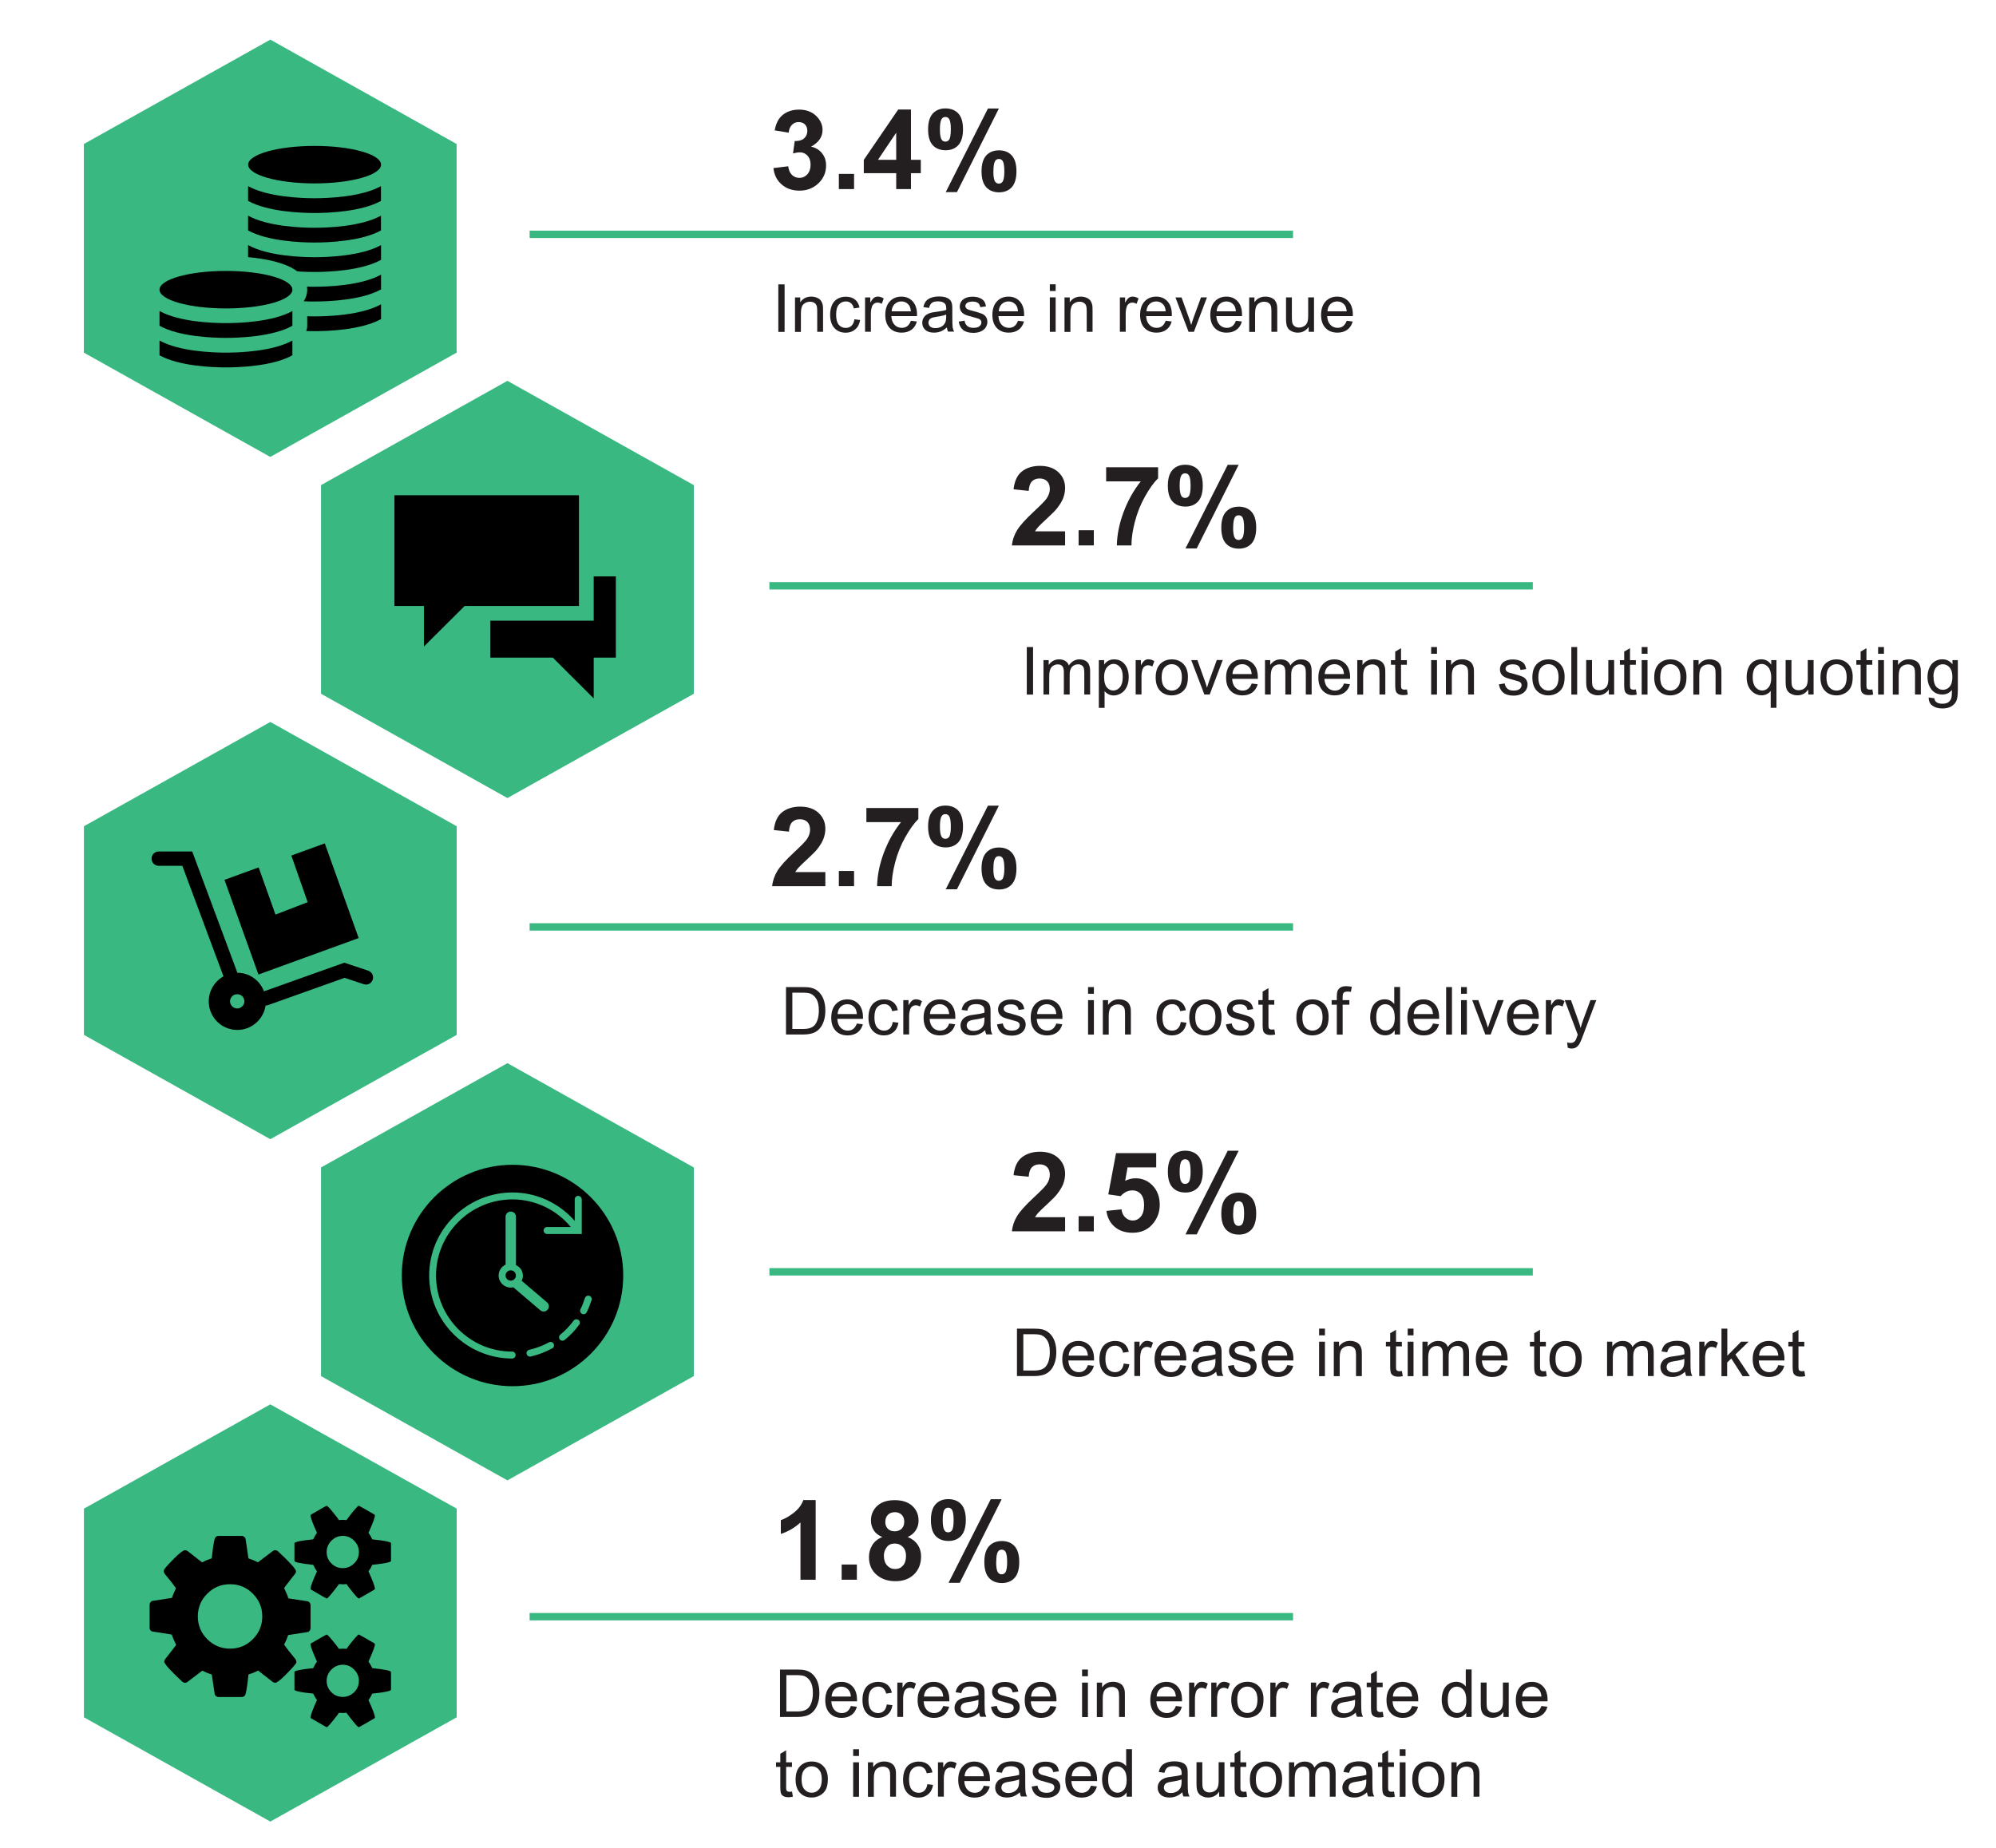 <?xml version="1.0" encoding="UTF-8"?><svg id="Layer_1" xmlns="http://www.w3.org/2000/svg" viewBox="0 0 270.4 250.35"><defs><style>.cls-1{fill:#231f20;}.cls-2{fill:#39b881;}</style></defs><path class="cls-2" d="M36.62,5.37L11.36,19.51v28.27l25.25,14.13,25.25-14.13V19.51L36.62,5.37Z"/><path class="cls-2" d="M68.74,51.6l-25.25,14.13v28.27l25.25,14.13,25.25-14.13v-28.27l-25.25-14.13Z"/><path class="cls-2" d="M36.62,97.82l-25.25,14.13v28.27l25.25,14.13,25.25-14.13v-28.27l-25.25-14.13Z"/><path class="cls-2" d="M68.74,144.05l-25.25,14.13v28.27l25.25,14.13,25.25-14.13v-28.27l-25.25-14.13Z"/><path class="cls-2" d="M36.62,190.28l-25.25,14.13v28.27l25.25,14.13,25.25-14.13v-28.27l-25.25-14.13Z"/><rect class="cls-2" x="71.75" y="31.25" width="103.42" height="1"/><rect class="cls-2" x="104.23" y="78.87" width="103.42" height="1"/><rect class="cls-2" x="71.75" y="125.09" width="103.42" height="1"/><rect class="cls-2" x="104.23" y="171.82" width="103.42" height="1"/><rect class="cls-2" x="71.75" y="218.55" width="103.42" height="1"/><g><path class="cls-1" d="M104.79,22.77l1.99-.24c.06,.51,.23,.9,.51,1.17,.28,.27,.62,.4,1.01,.4,.42,0,.78-.16,1.07-.48,.29-.32,.44-.76,.44-1.3,0-.52-.14-.93-.42-1.23s-.62-.45-1.02-.45c-.26,0-.58,.05-.94,.15l.23-1.68c.56,.01,.98-.11,1.27-.36,.29-.26,.44-.6,.44-1.02,0-.36-.11-.65-.32-.87-.21-.21-.5-.32-.86-.32s-.65,.12-.9,.37c-.25,.24-.4,.6-.45,1.07l-1.9-.32c.13-.65,.33-1.17,.6-1.56,.27-.39,.64-.69,1.11-.92,.48-.22,1.01-.33,1.6-.33,1.01,0,1.82,.32,2.43,.97,.5,.53,.75,1.12,.75,1.79,0,.94-.52,1.69-1.55,2.26,.62,.13,1.11,.43,1.48,.89,.37,.46,.55,1.01,.55,1.66,0,.94-.34,1.75-1.03,2.41s-1.55,1-2.57,1c-.97,0-1.78-.28-2.42-.84-.64-.56-1.01-1.29-1.11-2.19Z"/><path class="cls-1" d="M113.64,25.62v-2.06h2.06v2.06h-2.06Z"/><path class="cls-1" d="M121.41,25.62v-2.16h-4.39v-1.8l4.66-6.82h1.73v6.81h1.33v1.81h-1.33v2.16h-1.99Zm0-3.97v-3.67l-2.47,3.67h2.47Z"/><path class="cls-1" d="M125.73,17.53c0-.96,.21-1.67,.63-2.14,.42-.46,1-.7,1.72-.7s1.33,.23,1.75,.69c.42,.46,.63,1.18,.63,2.14s-.21,1.67-.63,2.14c-.42,.46-1,.7-1.72,.7s-1.33-.23-1.75-.69c-.42-.46-.63-1.18-.63-2.14Zm1.6-.01c0,.7,.08,1.17,.24,1.41,.12,.18,.29,.26,.5,.26s.39-.09,.51-.26c.16-.24,.23-.71,.23-1.41s-.08-1.17-.23-1.4c-.12-.18-.29-.27-.51-.27s-.38,.09-.5,.26c-.16,.24-.24,.71-.24,1.41Zm2.31,8.51h-1.52l5.72-11.33h1.48l-5.68,11.33Zm3.33-2.82c0-.96,.21-1.67,.63-2.14,.42-.46,1-.7,1.73-.7s1.32,.23,1.74,.7c.42,.46,.63,1.18,.63,2.14s-.21,1.68-.63,2.15c-.42,.46-1,.7-1.72,.7s-1.33-.23-1.75-.7c-.42-.46-.63-1.18-.63-2.15Zm1.6,0c0,.7,.08,1.17,.24,1.4,.12,.18,.29,.27,.5,.27s.39-.09,.51-.26c.16-.24,.24-.71,.24-1.41s-.08-1.17-.23-1.41c-.12-.18-.29-.26-.51-.26s-.39,.09-.5,.26c-.16,.24-.24,.71-.24,1.41Z"/></g><g><path class="cls-1" d="M144.29,71.99v1.91h-7.21c.08-.72,.31-1.41,.7-2.05,.39-.65,1.16-1.5,2.31-2.57,.93-.86,1.5-1.45,1.71-1.76,.28-.42,.42-.84,.42-1.26,0-.46-.12-.81-.37-1.06s-.59-.37-1.02-.37-.77,.13-1.03,.39-.4,.69-.44,1.29l-2.05-.21c.12-1.13,.51-1.95,1.15-2.44s1.45-.74,2.42-.74c1.06,0,1.89,.29,2.5,.86,.61,.57,.91,1.28,.91,2.13,0,.48-.09,.94-.26,1.38-.17,.44-.45,.89-.82,1.37-.25,.32-.7,.77-1.35,1.37-.65,.6-1.06,.99-1.23,1.19-.17,.2-.31,.39-.42,.57h4.09Z"/><path class="cls-1" d="M146.12,73.9v-2.06h2.06v2.06h-2.06Z"/><path class="cls-1" d="M149.85,65.22v-1.91h7.04v1.49c-.58,.57-1.17,1.39-1.77,2.46s-1.06,2.21-1.37,3.41c-.32,1.2-.47,2.28-.47,3.23h-1.98c.03-1.48,.34-3,.92-4.54,.58-1.54,1.35-2.92,2.32-4.14h-4.68Z"/><path class="cls-1" d="M158.21,65.81c0-.96,.21-1.67,.63-2.14,.42-.46,1-.7,1.72-.7s1.33,.23,1.75,.69c.42,.46,.63,1.18,.63,2.14s-.21,1.67-.63,2.14c-.42,.46-1,.7-1.72,.7s-1.33-.23-1.75-.69c-.42-.46-.63-1.18-.63-2.14Zm1.6-.01c0,.7,.08,1.17,.24,1.41,.12,.18,.29,.26,.5,.26s.39-.09,.51-.26c.16-.24,.23-.71,.23-1.41s-.08-1.17-.23-1.4c-.12-.18-.29-.27-.51-.27s-.38,.09-.5,.26c-.16,.24-.24,.71-.24,1.41Zm2.31,8.51h-1.52l5.72-11.33h1.48l-5.68,11.33Zm3.33-2.82c0-.96,.21-1.67,.63-2.14,.42-.46,1-.7,1.73-.7s1.32,.23,1.74,.7c.42,.46,.63,1.18,.63,2.14s-.21,1.68-.63,2.15c-.42,.46-1,.7-1.72,.7s-1.33-.23-1.75-.7c-.42-.46-.63-1.18-.63-2.15Zm1.6,0c0,.7,.08,1.17,.24,1.4,.12,.18,.29,.27,.5,.27s.39-.09,.51-.26c.16-.24,.24-.71,.24-1.41s-.08-1.17-.23-1.41c-.12-.18-.29-.26-.51-.26s-.39,.09-.5,.26c-.16,.24-.24,.71-.24,1.41Z"/></g><g><path class="cls-1" d="M111.81,118.16v1.91h-7.21c.08-.72,.31-1.41,.7-2.05,.39-.65,1.16-1.5,2.31-2.57,.93-.86,1.5-1.45,1.71-1.76,.28-.42,.42-.84,.42-1.26,0-.46-.12-.81-.37-1.06s-.59-.37-1.02-.37-.77,.13-1.03,.39-.4,.69-.44,1.29l-2.05-.21c.12-1.13,.51-1.95,1.15-2.44s1.45-.74,2.42-.74c1.06,0,1.89,.29,2.5,.86,.61,.57,.91,1.28,.91,2.13,0,.48-.09,.94-.26,1.38-.17,.44-.45,.89-.82,1.37-.25,.32-.7,.77-1.35,1.37-.65,.6-1.06,.99-1.23,1.19-.17,.2-.31,.39-.42,.57h4.09Z"/><path class="cls-1" d="M113.64,120.07v-2.06h2.06v2.06h-2.06Z"/><path class="cls-1" d="M117.37,111.39v-1.91h7.04v1.49c-.58,.57-1.17,1.39-1.77,2.46s-1.06,2.21-1.37,3.41c-.32,1.2-.47,2.28-.47,3.23h-1.98c.03-1.48,.34-3,.92-4.54,.58-1.54,1.35-2.92,2.32-4.14h-4.68Z"/><path class="cls-1" d="M125.73,111.99c0-.96,.21-1.67,.63-2.14,.42-.46,1-.7,1.72-.7s1.33,.23,1.75,.69c.42,.46,.63,1.18,.63,2.14s-.21,1.67-.63,2.14c-.42,.46-1,.7-1.72,.7s-1.33-.23-1.75-.69c-.42-.46-.63-1.18-.63-2.14Zm1.6-.01c0,.7,.08,1.17,.24,1.41,.12,.18,.29,.26,.5,.26s.39-.09,.51-.26c.16-.24,.23-.71,.23-1.41s-.08-1.17-.23-1.4c-.12-.18-.29-.27-.51-.27s-.38,.09-.5,.26c-.16,.24-.24,.71-.24,1.41Zm2.31,8.51h-1.52l5.72-11.33h1.48l-5.68,11.33Zm3.33-2.82c0-.96,.21-1.67,.63-2.14,.42-.46,1-.7,1.73-.7s1.32,.23,1.74,.7c.42,.46,.63,1.18,.63,2.14s-.21,1.68-.63,2.15c-.42,.46-1,.7-1.72,.7s-1.33-.23-1.75-.7c-.42-.46-.63-1.18-.63-2.15Zm1.6,0c0,.7,.08,1.17,.24,1.4,.12,.18,.29,.27,.5,.27s.39-.09,.51-.26c.16-.24,.24-.71,.24-1.41s-.08-1.17-.23-1.41c-.12-.18-.29-.26-.51-.26s-.39,.09-.5,.26c-.16,.24-.24,.71-.24,1.41Z"/></g><g><path class="cls-1" d="M110.5,214.04h-2.06v-7.76c-.75,.7-1.64,1.22-2.66,1.56v-1.87c.54-.18,1.12-.51,1.75-1,.63-.49,1.06-1.06,1.3-1.72h1.67v10.78Z"/><path class="cls-1" d="M114.02,214.04v-2.06h2.06v2.06h-2.06Z"/><path class="cls-1" d="M119.51,208.25c-.53-.22-.92-.53-1.16-.93-.24-.39-.36-.82-.36-1.29,0-.8,.28-1.46,.84-1.99,.56-.52,1.35-.78,2.38-.78s1.81,.26,2.38,.78c.56,.52,.85,1.18,.85,1.99,0,.5-.13,.94-.39,1.33-.26,.39-.62,.69-1.09,.89,.6,.24,1.05,.59,1.36,1.05,.31,.46,.46,.99,.46,1.59,0,.99-.32,1.8-.95,2.42-.63,.62-1.47,.93-2.52,.93-.98,0-1.79-.26-2.44-.77-.77-.61-1.15-1.44-1.15-2.49,0-.58,.14-1.12,.43-1.6,.29-.49,.74-.86,1.36-1.12Zm.23,2.53c0,.57,.15,1.01,.44,1.33,.29,.32,.65,.48,1.09,.48s.78-.15,1.05-.46c.28-.3,.42-.75,.42-1.32,0-.5-.14-.91-.43-1.21-.28-.3-.64-.46-1.08-.46-.5,0-.88,.17-1.12,.52-.25,.35-.37,.72-.37,1.13Zm.19-4.6c0,.41,.12,.73,.35,.96,.23,.23,.54,.34,.93,.34s.7-.12,.94-.35c.23-.23,.35-.55,.35-.96,0-.39-.12-.7-.35-.93s-.54-.35-.92-.35-.71,.12-.94,.35-.35,.54-.35,.93Z"/><path class="cls-1" d="M126.11,205.96c0-.96,.21-1.67,.63-2.14,.42-.46,1-.7,1.72-.7s1.33,.23,1.75,.69c.42,.46,.63,1.18,.63,2.14s-.21,1.67-.63,2.14c-.42,.46-1,.7-1.72,.7s-1.33-.23-1.75-.69c-.42-.46-.63-1.18-.63-2.14Zm1.6-.01c0,.7,.08,1.17,.24,1.41,.12,.18,.29,.26,.5,.26s.39-.09,.51-.26c.16-.24,.23-.71,.23-1.41s-.08-1.17-.23-1.4c-.12-.18-.29-.27-.51-.27s-.38,.09-.5,.26c-.16,.24-.24,.71-.24,1.41Zm2.31,8.51h-1.52l5.72-11.33h1.48l-5.68,11.33Zm3.33-2.82c0-.96,.21-1.67,.63-2.14,.42-.46,1-.7,1.73-.7s1.32,.23,1.74,.7c.42,.46,.63,1.18,.63,2.14s-.21,1.68-.63,2.15c-.42,.46-1,.7-1.72,.7s-1.33-.23-1.75-.7c-.42-.46-.63-1.18-.63-2.15Zm1.6,0c0,.7,.08,1.17,.24,1.4,.12,.18,.29,.27,.5,.27s.39-.09,.51-.26c.16-.24,.24-.71,.24-1.41s-.08-1.17-.23-1.41c-.12-.18-.29-.26-.51-.26s-.39,.09-.5,.26c-.16,.24-.24,.71-.24,1.41Z"/></g><g><path class="cls-1" d="M144.29,164.92v1.91h-7.21c.08-.72,.31-1.41,.7-2.05,.39-.65,1.16-1.5,2.31-2.57,.93-.86,1.5-1.45,1.71-1.76,.28-.42,.42-.84,.42-1.26,0-.46-.12-.81-.37-1.06s-.59-.37-1.02-.37-.77,.13-1.03,.39-.4,.69-.44,1.29l-2.05-.21c.12-1.13,.51-1.95,1.15-2.44s1.45-.74,2.42-.74c1.06,0,1.89,.29,2.5,.86,.61,.57,.91,1.28,.91,2.13,0,.48-.09,.94-.26,1.38-.17,.44-.45,.89-.82,1.37-.25,.32-.7,.77-1.35,1.37-.65,.6-1.06,.99-1.23,1.19-.17,.2-.31,.39-.42,.57h4.09Z"/><path class="cls-1" d="M146.12,166.84v-2.06h2.06v2.06h-2.06Z"/><path class="cls-1" d="M149.88,164.07l2.05-.21c.06,.46,.23,.83,.52,1.1,.29,.27,.62,.41,1,.41,.43,0,.79-.17,1.09-.52,.3-.35,.45-.88,.45-1.58,0-.66-.15-1.15-.44-1.48-.29-.33-.68-.5-1.15-.5-.59,0-1.12,.26-1.59,.78l-1.67-.24,1.05-5.59h5.44v1.93h-3.88l-.32,1.82c.46-.23,.93-.34,1.41-.34,.91,0,1.69,.33,2.32,1,.63,.67,.95,1.53,.95,2.59,0,.88-.26,1.67-.77,2.37-.7,.95-1.67,1.42-2.91,1.42-.99,0-1.8-.27-2.42-.8s-1-1.25-1.12-2.15Z"/><path class="cls-1" d="M158.21,158.75c0-.96,.21-1.67,.63-2.14,.42-.46,1-.7,1.72-.7s1.33,.23,1.75,.69c.42,.46,.63,1.18,.63,2.14s-.21,1.67-.63,2.14c-.42,.46-1,.7-1.72,.7s-1.33-.23-1.75-.69c-.42-.46-.63-1.18-.63-2.14Zm1.6-.01c0,.7,.08,1.17,.24,1.41,.12,.18,.29,.26,.5,.26s.39-.09,.51-.26c.16-.24,.23-.71,.23-1.41s-.08-1.17-.23-1.4c-.12-.18-.29-.27-.51-.27s-.38,.09-.5,.26c-.16,.24-.24,.71-.24,1.41Zm2.31,8.51h-1.52l5.72-11.33h1.48l-5.68,11.33Zm3.33-2.82c0-.96,.21-1.67,.63-2.14,.42-.46,1-.7,1.73-.7s1.32,.23,1.74,.7c.42,.46,.63,1.18,.63,2.14s-.21,1.68-.63,2.15c-.42,.46-1,.7-1.72,.7s-1.33-.23-1.75-.7c-.42-.46-.63-1.18-.63-2.15Zm1.6,0c0,.7,.08,1.17,.24,1.4,.12,.18,.29,.27,.5,.27s.39-.09,.51-.26c.16-.24,.24-.71,.24-1.41s-.08-1.17-.23-1.41c-.12-.18-.29-.26-.51-.26s-.39,.09-.5,.26c-.16,.24-.24,.71-.24,1.41Z"/></g><g><path class="cls-1" d="M105.44,44.97v-6.44h.85v6.44h-.85Z"/><path class="cls-1" d="M107.7,44.97v-4.67h.71v.66c.34-.51,.84-.77,1.49-.77,.28,0,.54,.05,.78,.15,.24,.1,.41,.23,.53,.4s.2,.36,.25,.58c.03,.15,.04,.4,.04,.77v2.87h-.79v-2.84c0-.32-.03-.56-.09-.72-.06-.16-.17-.29-.33-.38-.16-.09-.34-.14-.55-.14-.34,0-.63,.11-.87,.32-.24,.21-.37,.62-.37,1.22v2.55h-.79Z"/><path class="cls-1" d="M115.74,43.26l.78,.1c-.08,.54-.3,.96-.65,1.26-.35,.3-.78,.46-1.29,.46-.64,0-1.15-.21-1.54-.63-.39-.42-.58-1.02-.58-1.8,0-.5,.08-.94,.25-1.32,.17-.38,.42-.66,.76-.85,.34-.19,.71-.28,1.11-.28,.51,0,.92,.13,1.24,.38,.32,.26,.53,.62,.62,1.09l-.77,.12c-.07-.31-.2-.55-.39-.71-.19-.16-.41-.24-.67-.24-.4,0-.72,.14-.97,.43-.25,.29-.37,.74-.37,1.36s.12,1.08,.36,1.37c.24,.28,.55,.43,.94,.43,.31,0,.57-.09,.78-.29s.34-.48,.4-.88Z"/><path class="cls-1" d="M117.19,44.97v-4.67h.71v.71c.18-.33,.35-.55,.5-.66,.15-.11,.32-.16,.51-.16,.27,0,.54,.08,.81,.25l-.27,.73c-.19-.12-.39-.17-.58-.17-.17,0-.33,.05-.47,.16-.14,.1-.24,.25-.29,.43-.09,.28-.13,.59-.13,.92v2.44h-.79Z"/><path class="cls-1" d="M123.39,43.46l.82,.1c-.13,.48-.37,.85-.72,1.11s-.79,.4-1.34,.4c-.68,0-1.22-.21-1.62-.63-.4-.42-.6-1.01-.6-1.77s.2-1.39,.61-1.83,.93-.65,1.57-.65,1.13,.21,1.53,.64c.39,.42,.59,1.02,.59,1.79,0,.05,0,.12,0,.21h-3.48c.03,.51,.17,.9,.44,1.18,.26,.27,.59,.41,.98,.41,.29,0,.54-.08,.74-.23,.2-.15,.37-.4,.49-.73Zm-2.6-1.28h2.61c-.04-.39-.13-.69-.3-.88-.25-.3-.58-.46-.98-.46-.36,0-.67,.12-.92,.36-.25,.24-.38,.57-.41,.98Z"/><path class="cls-1" d="M128.25,44.39c-.29,.25-.58,.43-.85,.53-.27,.1-.56,.15-.87,.15-.51,0-.91-.12-1.18-.38-.28-.25-.41-.57-.41-.96,0-.23,.05-.44,.16-.63,.1-.19,.24-.34,.41-.46,.17-.11,.36-.2,.57-.26,.16-.04,.39-.08,.7-.12,.64-.08,1.11-.17,1.41-.27,0-.11,0-.18,0-.21,0-.32-.08-.55-.22-.68-.2-.18-.5-.27-.9-.27-.37,0-.65,.06-.82,.2-.18,.13-.31,.36-.39,.69l-.77-.11c.07-.33,.19-.6,.35-.8,.16-.2,.39-.36,.7-.47,.3-.11,.66-.17,1.06-.17s.72,.05,.97,.14,.43,.21,.55,.35c.12,.14,.2,.32,.25,.54,.03,.14,.04,.38,.04,.73v1.05c0,.74,.02,1.2,.05,1.39,.03,.2,.1,.38,.2,.56h-.83c-.08-.16-.13-.36-.16-.58Zm-.07-1.77c-.29,.12-.72,.22-1.29,.3-.33,.05-.56,.1-.69,.16s-.24,.14-.31,.26c-.07,.11-.11,.24-.11,.38,0,.21,.08,.39,.24,.53,.16,.14,.39,.21,.7,.21s.58-.07,.81-.2c.24-.13,.41-.32,.52-.55,.08-.18,.13-.44,.13-.79v-.29Z"/><path class="cls-1" d="M129.89,43.57l.78-.12c.04,.31,.17,.55,.37,.72,.2,.17,.48,.25,.84,.25s.63-.07,.81-.22c.18-.15,.26-.32,.26-.52,0-.18-.08-.32-.23-.42-.11-.07-.38-.16-.81-.27-.58-.15-.98-.27-1.21-.38-.22-.11-.39-.25-.51-.44-.12-.19-.17-.4-.17-.63,0-.21,.05-.4,.14-.58,.09-.18,.22-.32,.39-.44,.12-.09,.29-.17,.5-.23,.21-.06,.44-.09,.68-.09,.37,0,.69,.05,.96,.16,.28,.11,.48,.25,.61,.43,.13,.18,.22,.42,.27,.72l-.77,.11c-.04-.24-.14-.43-.3-.56-.17-.13-.41-.2-.71-.2-.36,0-.62,.06-.78,.18s-.23,.26-.23,.42c0,.1,.03,.19,.1,.28,.06,.08,.17,.16,.3,.21,.08,.03,.31,.1,.7,.2,.56,.15,.95,.27,1.17,.37,.22,.09,.39,.23,.52,.42s.19,.41,.19,.68-.08,.51-.23,.75c-.15,.23-.38,.41-.67,.54-.29,.13-.62,.19-.98,.19-.61,0-1.07-.13-1.39-.38-.32-.25-.52-.62-.61-1.12Z"/><path class="cls-1" d="M137.9,43.46l.82,.1c-.13,.48-.37,.85-.72,1.11s-.79,.4-1.34,.4c-.68,0-1.22-.21-1.62-.63-.4-.42-.6-1.01-.6-1.77s.2-1.39,.61-1.83,.93-.65,1.57-.65,1.13,.21,1.53,.64c.39,.42,.59,1.02,.59,1.79,0,.05,0,.12,0,.21h-3.48c.03,.51,.17,.9,.44,1.18,.26,.27,.59,.41,.98,.41,.29,0,.54-.08,.74-.23,.2-.15,.37-.4,.49-.73Zm-2.6-1.28h2.61c-.04-.39-.13-.69-.3-.88-.25-.3-.58-.46-.98-.46-.36,0-.67,.12-.92,.36-.25,.24-.38,.57-.41,.98Z"/><path class="cls-1" d="M142.22,39.43v-.91h.79v.91h-.79Zm0,5.53v-4.67h.79v4.67h-.79Z"/><path class="cls-1" d="M144.21,44.97v-4.67h.71v.66c.34-.51,.84-.77,1.49-.77,.28,0,.54,.05,.78,.15,.24,.1,.41,.23,.53,.4s.2,.36,.25,.58c.03,.15,.04,.4,.04,.77v2.87h-.79v-2.84c0-.32-.03-.56-.09-.72-.06-.16-.17-.29-.33-.38-.16-.09-.34-.14-.55-.14-.34,0-.63,.11-.87,.32-.24,.21-.37,.62-.37,1.22v2.55h-.79Z"/><path class="cls-1" d="M151.71,44.97v-4.67h.71v.71c.18-.33,.35-.55,.5-.66,.15-.11,.32-.16,.51-.16,.27,0,.54,.08,.81,.25l-.27,.73c-.19-.12-.39-.17-.58-.17-.17,0-.33,.05-.47,.16-.14,.1-.24,.25-.29,.43-.09,.28-.13,.59-.13,.92v2.44h-.79Z"/><path class="cls-1" d="M157.91,43.46l.82,.1c-.13,.48-.37,.85-.72,1.11s-.79,.4-1.34,.4c-.68,0-1.22-.21-1.62-.63-.4-.42-.6-1.01-.6-1.77s.2-1.39,.61-1.83,.93-.65,1.57-.65,1.13,.21,1.53,.64c.39,.42,.59,1.02,.59,1.79,0,.05,0,.12,0,.21h-3.48c.03,.51,.17,.9,.44,1.18,.26,.27,.59,.41,.98,.41,.29,0,.54-.08,.74-.23,.2-.15,.37-.4,.49-.73Zm-2.6-1.28h2.61c-.04-.39-.13-.69-.3-.88-.25-.3-.58-.46-.98-.46-.36,0-.67,.12-.92,.36-.25,.24-.38,.57-.41,.98Z"/><path class="cls-1" d="M161.02,44.97l-1.78-4.67h.83l1,2.79c.11,.3,.21,.62,.3,.94,.07-.25,.17-.54,.29-.89l1.04-2.85h.81l-1.77,4.67h-.74Z"/><path class="cls-1" d="M167.42,43.46l.82,.1c-.13,.48-.37,.85-.72,1.11s-.79,.4-1.34,.4c-.68,0-1.22-.21-1.62-.63-.4-.42-.6-1.01-.6-1.77s.2-1.39,.61-1.83,.93-.65,1.57-.65,1.13,.21,1.53,.64c.39,.42,.59,1.02,.59,1.79,0,.05,0,.12,0,.21h-3.48c.03,.51,.17,.9,.44,1.18,.26,.27,.59,.41,.98,.41,.29,0,.54-.08,.74-.23,.2-.15,.37-.4,.49-.73Zm-2.6-1.28h2.61c-.04-.39-.13-.69-.3-.88-.25-.3-.58-.46-.98-.46-.36,0-.67,.12-.92,.36-.25,.24-.38,.57-.41,.98Z"/><path class="cls-1" d="M169.23,44.97v-4.67h.71v.66c.34-.51,.84-.77,1.49-.77,.28,0,.54,.05,.78,.15,.24,.1,.41,.23,.53,.4s.2,.36,.25,.58c.03,.15,.04,.4,.04,.77v2.87h-.79v-2.84c0-.32-.03-.56-.09-.72-.06-.16-.17-.29-.33-.38-.16-.09-.34-.14-.55-.14-.34,0-.63,.11-.87,.32-.24,.21-.37,.62-.37,1.22v2.55h-.79Z"/><path class="cls-1" d="M177.29,44.97v-.69c-.36,.53-.86,.79-1.48,.79-.28,0-.53-.05-.77-.16-.24-.11-.42-.24-.53-.4-.12-.16-.2-.36-.24-.59-.03-.16-.05-.4-.05-.74v-2.89h.79v2.59c0,.41,.02,.69,.05,.83,.05,.21,.16,.37,.32,.49,.16,.12,.36,.18,.6,.18s.46-.06,.67-.18c.21-.12,.36-.29,.44-.5,.09-.21,.13-.51,.13-.91v-2.5h.79v4.67h-.71Z"/><path class="cls-1" d="M182.43,43.46l.82,.1c-.13,.48-.37,.85-.72,1.11s-.79,.4-1.34,.4c-.68,0-1.22-.21-1.62-.63-.4-.42-.6-1.01-.6-1.77s.2-1.39,.61-1.83,.93-.65,1.57-.65,1.13,.21,1.53,.64c.39,.42,.59,1.02,.59,1.79,0,.05,0,.12,0,.21h-3.48c.03,.51,.17,.9,.44,1.18,.26,.27,.59,.41,.98,.41,.29,0,.54-.08,.74-.23,.2-.15,.37-.4,.49-.73Zm-2.6-1.28h2.61c-.04-.39-.13-.69-.3-.88-.25-.3-.58-.46-.98-.46-.36,0-.67,.12-.92,.36-.25,.24-.38,.57-.41,.98Z"/></g><g><path class="cls-1" d="M106.48,140.18v-6.44h2.22c.5,0,.88,.03,1.15,.09,.37,.08,.68,.24,.95,.46,.34,.29,.59,.65,.76,1.1,.17,.45,.25,.96,.25,1.53,0,.49-.06,.92-.17,1.3-.12,.38-.26,.69-.44,.94-.18,.25-.38,.44-.59,.58-.21,.14-.47,.25-.77,.32-.3,.07-.65,.11-1.03,.11h-2.33Zm.85-.76h1.38c.42,0,.76-.04,1-.12,.24-.08,.43-.19,.58-.33,.2-.2,.36-.47,.47-.82,.11-.34,.17-.75,.17-1.24,0-.67-.11-1.19-.33-1.55-.22-.36-.49-.6-.81-.73-.23-.09-.6-.13-1.1-.13h-1.35v4.92Z"/><path class="cls-1" d="M116.07,138.68l.82,.1c-.13,.48-.37,.85-.72,1.11s-.79,.4-1.34,.4c-.68,0-1.22-.21-1.62-.63-.4-.42-.6-1.01-.6-1.77s.2-1.39,.61-1.83,.93-.65,1.57-.65,1.13,.21,1.53,.64c.39,.42,.59,1.02,.59,1.79,0,.05,0,.12,0,.21h-3.48c.03,.51,.17,.9,.44,1.18,.26,.27,.59,.41,.98,.41,.29,0,.54-.08,.74-.23,.2-.15,.37-.4,.49-.73Zm-2.6-1.28h2.61c-.04-.39-.13-.69-.3-.88-.25-.3-.58-.46-.98-.46-.36,0-.67,.12-.92,.36-.25,.24-.38,.57-.41,.98Z"/><path class="cls-1" d="M120.93,138.47l.78,.1c-.08,.54-.3,.96-.65,1.26-.35,.3-.78,.46-1.29,.46-.64,0-1.15-.21-1.54-.63-.39-.42-.58-1.02-.58-1.8,0-.5,.08-.94,.25-1.32,.17-.38,.42-.66,.76-.85,.34-.19,.71-.28,1.11-.28,.51,0,.92,.13,1.24,.38,.32,.26,.53,.62,.62,1.09l-.77,.12c-.07-.31-.2-.55-.39-.71-.19-.16-.41-.24-.67-.24-.4,0-.72,.14-.97,.43-.25,.29-.37,.74-.37,1.36s.12,1.08,.36,1.37c.24,.28,.55,.43,.94,.43,.31,0,.57-.09,.78-.29s.34-.48,.4-.88Z"/><path class="cls-1" d="M122.37,140.18v-4.67h.71v.71c.18-.33,.35-.55,.5-.66,.15-.11,.32-.16,.51-.16,.27,0,.54,.08,.81,.25l-.27,.73c-.19-.12-.39-.17-.58-.17-.17,0-.33,.05-.47,.16-.14,.1-.24,.25-.29,.43-.09,.28-.13,.59-.13,.92v2.44h-.79Z"/><path class="cls-1" d="M128.58,138.68l.82,.1c-.13,.48-.37,.85-.72,1.11s-.79,.4-1.34,.4c-.68,0-1.22-.21-1.62-.63-.4-.42-.6-1.01-.6-1.77s.2-1.39,.61-1.83,.93-.65,1.57-.65,1.13,.21,1.53,.64c.39,.42,.59,1.02,.59,1.79,0,.05,0,.12,0,.21h-3.48c.03,.51,.17,.9,.44,1.18,.26,.27,.59,.41,.98,.41,.29,0,.54-.08,.74-.23,.2-.15,.37-.4,.49-.73Zm-2.6-1.28h2.61c-.04-.39-.13-.69-.3-.88-.25-.3-.58-.46-.98-.46-.36,0-.67,.12-.92,.36-.25,.24-.38,.57-.41,.98Z"/><path class="cls-1" d="M133.43,139.61c-.29,.25-.58,.43-.85,.53-.27,.1-.56,.15-.87,.15-.51,0-.91-.12-1.18-.38-.28-.25-.41-.57-.41-.96,0-.23,.05-.44,.16-.63,.1-.19,.24-.34,.41-.46,.17-.11,.36-.2,.57-.26,.16-.04,.39-.08,.7-.12,.64-.08,1.11-.17,1.41-.27,0-.11,0-.18,0-.21,0-.32-.08-.55-.22-.68-.2-.18-.5-.27-.9-.27-.37,0-.65,.06-.82,.2-.18,.13-.31,.36-.39,.69l-.77-.11c.07-.33,.19-.6,.35-.8,.16-.2,.39-.36,.7-.47,.3-.11,.66-.17,1.06-.17s.72,.05,.97,.14,.43,.21,.55,.35c.12,.14,.2,.32,.25,.54,.03,.14,.04,.38,.04,.73v1.05c0,.74,.02,1.2,.05,1.39,.03,.2,.1,.38,.2,.56h-.83c-.08-.16-.13-.36-.16-.58Zm-.07-1.77c-.29,.12-.72,.22-1.29,.3-.33,.05-.56,.1-.69,.16s-.24,.14-.31,.26c-.07,.11-.11,.24-.11,.38,0,.21,.08,.39,.24,.53,.16,.14,.39,.21,.7,.21s.58-.07,.81-.2c.24-.13,.41-.32,.52-.55,.08-.18,.13-.44,.13-.79v-.29Z"/><path class="cls-1" d="M135.08,138.79l.78-.12c.04,.31,.17,.55,.37,.72,.2,.17,.48,.25,.84,.25s.63-.07,.81-.22c.18-.15,.26-.32,.26-.52,0-.18-.08-.32-.23-.42-.11-.07-.38-.16-.81-.27-.58-.15-.98-.27-1.21-.38-.22-.11-.39-.25-.51-.44-.12-.19-.17-.4-.17-.63,0-.21,.05-.4,.14-.58,.09-.18,.22-.32,.39-.44,.12-.09,.29-.17,.5-.23,.21-.06,.44-.09,.68-.09,.37,0,.69,.05,.96,.16,.28,.11,.48,.25,.61,.43,.13,.18,.22,.42,.27,.72l-.77,.11c-.04-.24-.14-.43-.3-.56-.17-.13-.41-.2-.71-.2-.36,0-.62,.06-.78,.18s-.23,.26-.23,.42c0,.1,.03,.19,.1,.28,.06,.08,.17,.16,.3,.21,.08,.03,.31,.1,.7,.2,.56,.15,.95,.27,1.17,.37,.22,.09,.39,.23,.52,.42s.19,.41,.19,.68-.08,.51-.23,.75c-.15,.23-.38,.41-.67,.54-.29,.13-.62,.19-.98,.19-.61,0-1.07-.13-1.39-.38-.32-.25-.52-.62-.61-1.12Z"/><path class="cls-1" d="M143.09,138.68l.82,.1c-.13,.48-.37,.85-.72,1.11s-.79,.4-1.34,.4c-.68,0-1.22-.21-1.62-.63-.4-.42-.6-1.01-.6-1.77s.2-1.39,.61-1.83,.93-.65,1.57-.65,1.13,.21,1.53,.64c.39,.42,.59,1.02,.59,1.79,0,.05,0,.12,0,.21h-3.48c.03,.51,.17,.9,.44,1.18,.26,.27,.59,.41,.98,.41,.29,0,.54-.08,.74-.23,.2-.15,.37-.4,.49-.73Zm-2.6-1.28h2.61c-.04-.39-.13-.69-.3-.88-.25-.3-.58-.46-.98-.46-.36,0-.67,.12-.92,.36-.25,.24-.38,.57-.41,.98Z"/><path class="cls-1" d="M147.4,134.65v-.91h.79v.91h-.79Zm0,5.53v-4.67h.79v4.67h-.79Z"/><path class="cls-1" d="M149.4,140.18v-4.67h.71v.66c.34-.51,.84-.77,1.49-.77,.28,0,.54,.05,.78,.15,.24,.1,.41,.23,.53,.4s.2,.36,.25,.58c.03,.15,.04,.4,.04,.77v2.87h-.79v-2.84c0-.32-.03-.56-.09-.72-.06-.16-.17-.29-.33-.38-.16-.09-.34-.14-.55-.14-.34,0-.63,.11-.87,.32-.24,.21-.37,.62-.37,1.22v2.55h-.79Z"/><path class="cls-1" d="M159.95,138.47l.78,.1c-.08,.54-.3,.96-.65,1.26-.35,.3-.78,.46-1.29,.46-.64,0-1.15-.21-1.54-.63-.39-.42-.58-1.02-.58-1.8,0-.5,.08-.94,.25-1.32,.17-.38,.42-.66,.76-.85,.34-.19,.71-.28,1.11-.28,.51,0,.92,.13,1.24,.38,.32,.26,.53,.62,.62,1.09l-.77,.12c-.07-.31-.2-.55-.39-.71-.19-.16-.41-.24-.67-.24-.4,0-.72,.14-.97,.43-.25,.29-.37,.74-.37,1.36s.12,1.08,.36,1.37c.24,.28,.55,.43,.94,.43,.31,0,.57-.09,.78-.29s.34-.48,.4-.88Z"/><path class="cls-1" d="M161.11,137.85c0-.86,.24-1.5,.72-1.92,.4-.35,.89-.52,1.47-.52,.64,0,1.17,.21,1.57,.63,.41,.42,.61,1,.61,1.74,0,.6-.09,1.07-.27,1.42-.18,.34-.44,.61-.79,.8-.34,.19-.72,.29-1.13,.29-.65,0-1.18-.21-1.58-.63-.4-.42-.6-1.02-.6-1.81Zm.81,0c0,.6,.13,1.05,.39,1.34,.26,.3,.59,.45,.98,.45s.72-.15,.98-.45,.39-.75,.39-1.37c0-.58-.13-1.01-.39-1.31-.26-.3-.59-.45-.98-.45s-.72,.15-.98,.44-.39,.74-.39,1.34Z"/><path class="cls-1" d="M166.09,138.79l.78-.12c.04,.31,.17,.55,.37,.72,.2,.17,.48,.25,.84,.25s.63-.07,.81-.22c.18-.15,.26-.32,.26-.52,0-.18-.08-.32-.23-.42-.11-.07-.38-.16-.81-.27-.58-.15-.98-.27-1.21-.38-.22-.11-.39-.25-.51-.44-.12-.19-.17-.4-.17-.63,0-.21,.05-.4,.14-.58,.09-.18,.22-.32,.39-.44,.12-.09,.29-.17,.5-.23,.21-.06,.44-.09,.68-.09,.37,0,.69,.05,.96,.16,.28,.11,.48,.25,.61,.43,.13,.18,.22,.42,.27,.72l-.77,.11c-.04-.24-.14-.43-.3-.56-.17-.13-.41-.2-.71-.2-.36,0-.62,.06-.78,.18s-.23,.26-.23,.42c0,.1,.03,.19,.1,.28,.06,.08,.17,.16,.3,.21,.08,.03,.31,.1,.7,.2,.56,.15,.95,.27,1.17,.37,.22,.09,.39,.23,.52,.42s.19,.41,.19,.68-.08,.51-.23,.75c-.15,.23-.38,.41-.67,.54-.29,.13-.62,.19-.98,.19-.61,0-1.07-.13-1.39-.38-.32-.25-.52-.62-.61-1.12Z"/><path class="cls-1" d="M172.64,139.47l.11,.7c-.22,.05-.42,.07-.6,.07-.29,0-.51-.05-.67-.14-.16-.09-.27-.21-.33-.36-.06-.15-.1-.46-.1-.93v-2.68h-.58v-.62h.58v-1.16l.79-.47v1.63h.79v.62h-.79v2.73c0,.23,.01,.37,.04,.43,.03,.06,.07,.12,.14,.15,.06,.04,.15,.06,.27,.06,.09,0,.2,0,.35-.03Z"/><path class="cls-1" d="M175.62,137.85c0-.86,.24-1.5,.72-1.92,.4-.35,.89-.52,1.47-.52,.64,0,1.17,.21,1.57,.63,.41,.42,.61,1,.61,1.74,0,.6-.09,1.07-.27,1.42-.18,.34-.44,.61-.79,.8-.34,.19-.72,.29-1.13,.29-.65,0-1.18-.21-1.58-.63-.4-.42-.6-1.02-.6-1.81Zm.81,0c0,.6,.13,1.05,.39,1.34,.26,.3,.59,.45,.98,.45s.72-.15,.98-.45,.39-.75,.39-1.37c0-.58-.13-1.01-.39-1.31-.26-.3-.59-.45-.98-.45s-.72,.15-.98,.44-.39,.74-.39,1.34Z"/><path class="cls-1" d="M181.1,140.18v-4.05h-.7v-.62h.7v-.5c0-.31,.03-.55,.08-.7,.08-.21,.21-.37,.4-.5,.19-.13,.46-.19,.81-.19,.22,0,.47,.03,.74,.08l-.12,.69c-.16-.03-.32-.04-.46-.04-.24,0-.41,.05-.51,.15-.1,.1-.15,.29-.15,.58v.43h.91v.62h-.91v4.05h-.79Z"/><path class="cls-1" d="M188.94,140.18v-.59c-.3,.46-.73,.69-1.3,.69-.37,0-.71-.1-1.03-.31-.31-.21-.55-.49-.73-.86-.17-.37-.26-.79-.26-1.27s.08-.89,.23-1.27c.15-.38,.39-.67,.7-.87,.31-.2,.66-.3,1.04-.3,.28,0,.53,.06,.75,.18,.22,.12,.4,.27,.54,.46v-2.31h.79v6.44h-.73Zm-2.5-2.33c0,.6,.12,1.04,.38,1.34s.55,.44,.89,.44,.64-.14,.88-.42c.24-.28,.36-.71,.36-1.29,0-.64-.12-1.11-.37-1.41s-.55-.45-.91-.45-.65,.14-.88,.43c-.24,.29-.35,.74-.35,1.36Z"/><path class="cls-1" d="M194.12,138.68l.82,.1c-.13,.48-.37,.85-.72,1.11s-.79,.4-1.34,.4c-.68,0-1.22-.21-1.62-.63-.4-.42-.6-1.01-.6-1.77s.2-1.39,.61-1.83,.93-.65,1.57-.65,1.13,.21,1.53,.64c.39,.42,.59,1.02,.59,1.79,0,.05,0,.12,0,.21h-3.48c.03,.51,.17,.9,.44,1.18,.26,.27,.59,.41,.98,.41,.29,0,.54-.08,.74-.23,.2-.15,.37-.4,.49-.73Zm-2.6-1.28h2.61c-.04-.39-.13-.69-.3-.88-.25-.3-.58-.46-.98-.46-.36,0-.67,.12-.92,.36-.25,.24-.38,.57-.41,.98Z"/><path class="cls-1" d="M195.91,140.18v-6.44h.79v6.44h-.79Z"/><path class="cls-1" d="M197.93,134.65v-.91h.79v.91h-.79Zm0,5.53v-4.67h.79v4.67h-.79Z"/><path class="cls-1" d="M201.22,140.18l-1.78-4.67h.83l1,2.79c.11,.3,.21,.62,.3,.94,.07-.25,.17-.54,.29-.89l1.04-2.85h.81l-1.77,4.67h-.74Z"/><path class="cls-1" d="M207.62,138.68l.82,.1c-.13,.48-.37,.85-.72,1.11s-.79,.4-1.34,.4c-.68,0-1.22-.21-1.62-.63-.4-.42-.6-1.01-.6-1.77s.2-1.39,.61-1.83,.93-.65,1.57-.65,1.13,.21,1.53,.64c.39,.42,.59,1.02,.59,1.79,0,.05,0,.12,0,.21h-3.48c.03,.51,.17,.9,.44,1.18,.26,.27,.59,.41,.98,.41,.29,0,.54-.08,.74-.23,.2-.15,.37-.4,.49-.73Zm-2.6-1.28h2.61c-.04-.39-.13-.69-.3-.88-.25-.3-.58-.46-.98-.46-.36,0-.67,.12-.92,.36-.25,.24-.38,.57-.41,.98Z"/><path class="cls-1" d="M209.42,140.18v-4.67h.71v.71c.18-.33,.35-.55,.5-.66,.15-.11,.32-.16,.51-.16,.27,0,.54,.08,.81,.25l-.27,.73c-.19-.12-.39-.17-.58-.17-.17,0-.33,.05-.47,.16-.14,.1-.24,.25-.29,.43-.09,.28-.13,.59-.13,.92v2.44h-.79Z"/><path class="cls-1" d="M212.39,141.98l-.09-.74c.17,.05,.32,.07,.45,.07,.18,0,.32-.03,.42-.09s.19-.14,.26-.25c.05-.08,.13-.28,.24-.59,.01-.04,.04-.11,.07-.19l-1.77-4.68h.85l.97,2.7c.13,.34,.24,.7,.34,1.08,.09-.36,.2-.72,.33-1.06l1-2.72h.79l-1.78,4.75c-.19,.51-.34,.87-.44,1.06-.14,.26-.3,.45-.48,.57-.18,.12-.4,.18-.65,.18-.15,0-.32-.03-.51-.1Z"/></g><g><path class="cls-1" d="M139.1,94.11v-6.44h.85v6.44h-.85Z"/><path class="cls-1" d="M141.36,94.11v-4.67h.71v.66c.15-.23,.34-.41,.58-.55,.24-.14,.52-.21,.83-.21,.35,0,.63,.07,.85,.22,.22,.14,.38,.34,.47,.6,.37-.54,.85-.82,1.44-.82,.46,0,.82,.13,1.07,.38,.25,.26,.37,.65,.37,1.18v3.2h-.79v-2.94c0-.32-.03-.54-.08-.68-.05-.14-.14-.25-.28-.34s-.29-.13-.47-.13c-.33,0-.6,.11-.82,.33-.22,.22-.33,.57-.33,1.05v2.71h-.79v-3.03c0-.35-.06-.62-.19-.79s-.34-.26-.63-.26c-.22,0-.43,.06-.62,.18-.19,.12-.33,.29-.41,.51s-.13,.55-.13,.97v2.42h-.79Z"/><path class="cls-1" d="M148.86,95.9v-6.46h.72v.61c.17-.24,.36-.42,.58-.53,.21-.12,.47-.18,.78-.18,.4,0,.75,.1,1.05,.31,.3,.21,.53,.49,.69,.87,.16,.37,.23,.78,.23,1.23,0,.48-.08,.91-.26,1.29-.17,.38-.42,.68-.75,.88-.33,.2-.67,.31-1.03,.31-.26,0-.5-.06-.71-.17-.21-.11-.38-.25-.52-.42v2.27h-.79Zm.72-4.1c0,.6,.12,1.04,.36,1.33s.54,.43,.88,.43,.65-.15,.9-.45c.25-.3,.38-.76,.38-1.38s-.12-1.04-.37-1.34c-.25-.3-.54-.44-.88-.44s-.63,.16-.89,.47c-.26,.32-.39,.77-.39,1.37Z"/><path class="cls-1" d="M153.85,94.11v-4.67h.71v.71c.18-.33,.35-.55,.5-.66,.15-.11,.32-.16,.51-.16,.27,0,.54,.08,.81,.25l-.27,.73c-.19-.12-.39-.17-.58-.17-.17,0-.33,.05-.47,.16-.14,.1-.24,.25-.29,.43-.09,.28-.13,.59-.13,.92v2.44h-.79Z"/><path class="cls-1" d="M156.56,91.78c0-.86,.24-1.5,.72-1.92,.4-.35,.89-.52,1.47-.52,.64,0,1.17,.21,1.57,.63,.41,.42,.61,1,.61,1.74,0,.6-.09,1.07-.27,1.42-.18,.34-.44,.61-.79,.8-.34,.19-.72,.29-1.13,.29-.65,0-1.18-.21-1.58-.63-.4-.42-.6-1.02-.6-1.81Zm.81,0c0,.6,.13,1.05,.39,1.34,.26,.3,.59,.45,.98,.45s.72-.15,.98-.45,.39-.75,.39-1.37c0-.58-.13-1.01-.39-1.31-.26-.3-.59-.45-.98-.45s-.72,.15-.98,.44-.39,.74-.39,1.34Z"/><path class="cls-1" d="M163.16,94.11l-1.78-4.67h.83l1,2.79c.11,.3,.21,.62,.3,.94,.07-.25,.17-.54,.29-.89l1.04-2.85h.81l-1.77,4.67h-.74Z"/><path class="cls-1" d="M169.56,92.61l.82,.1c-.13,.48-.37,.85-.72,1.11s-.79,.4-1.34,.4c-.68,0-1.22-.21-1.62-.63-.4-.42-.6-1.01-.6-1.77s.2-1.39,.61-1.83,.93-.65,1.57-.65,1.13,.21,1.53,.64c.39,.42,.59,1.02,.59,1.79,0,.05,0,.12,0,.21h-3.48c.03,.51,.17,.9,.44,1.18,.26,.27,.59,.41,.98,.41,.29,0,.54-.08,.74-.23,.2-.15,.37-.4,.49-.73Zm-2.6-1.28h2.61c-.04-.39-.13-.69-.3-.88-.25-.3-.58-.46-.98-.46-.36,0-.67,.12-.92,.36-.25,.24-.38,.57-.41,.98Z"/><path class="cls-1" d="M171.37,94.11v-4.67h.71v.66c.15-.23,.34-.41,.58-.55,.24-.14,.52-.21,.83-.21,.35,0,.63,.07,.85,.22,.22,.14,.38,.34,.47,.6,.37-.54,.85-.82,1.44-.82,.46,0,.82,.13,1.07,.38,.25,.26,.37,.65,.37,1.18v3.2h-.79v-2.94c0-.32-.03-.54-.08-.68-.05-.14-.14-.25-.28-.34s-.29-.13-.47-.13c-.33,0-.6,.11-.82,.33-.22,.22-.33,.57-.33,1.05v2.71h-.79v-3.03c0-.35-.06-.62-.19-.79s-.34-.26-.63-.26c-.22,0-.43,.06-.62,.18-.19,.12-.33,.29-.41,.51s-.13,.55-.13,.97v2.42h-.79Z"/><path class="cls-1" d="M182.06,92.61l.82,.1c-.13,.48-.37,.85-.72,1.11s-.79,.4-1.34,.4c-.68,0-1.22-.21-1.62-.63-.4-.42-.6-1.01-.6-1.77s.2-1.39,.61-1.83,.93-.65,1.57-.65,1.13,.21,1.53,.64c.39,.42,.59,1.02,.59,1.79,0,.05,0,.12,0,.21h-3.48c.03,.51,.17,.9,.44,1.18,.26,.27,.59,.41,.98,.41,.29,0,.54-.08,.74-.23,.2-.15,.37-.4,.49-.73Zm-2.6-1.28h2.61c-.04-.39-.13-.69-.3-.88-.25-.3-.58-.46-.98-.46-.36,0-.67,.12-.92,.36-.25,.24-.38,.57-.41,.98Z"/><path class="cls-1" d="M183.87,94.11v-4.67h.71v.66c.34-.51,.84-.77,1.49-.77,.28,0,.54,.05,.78,.15,.24,.1,.41,.23,.53,.4s.2,.36,.25,.58c.03,.15,.04,.4,.04,.77v2.87h-.79v-2.84c0-.32-.03-.56-.09-.72-.06-.16-.17-.29-.33-.38-.16-.09-.34-.14-.55-.14-.34,0-.63,.11-.87,.32-.24,.21-.37,.62-.37,1.22v2.55h-.79Z"/><path class="cls-1" d="M190.6,93.41l.11,.7c-.22,.05-.42,.07-.6,.07-.29,0-.51-.05-.67-.14-.16-.09-.27-.21-.33-.36-.06-.15-.1-.46-.1-.93v-2.68h-.58v-.62h.58v-1.16l.79-.47v1.63h.79v.62h-.79v2.73c0,.23,.01,.37,.04,.43,.03,.06,.07,.12,.14,.15,.06,.04,.15,.06,.27,.06,.09,0,.2,0,.35-.03Z"/><path class="cls-1" d="M193.88,88.58v-.91h.79v.91h-.79Zm0,5.53v-4.67h.79v4.67h-.79Z"/><path class="cls-1" d="M195.88,94.11v-4.67h.71v.66c.34-.51,.84-.77,1.49-.77,.28,0,.54,.05,.78,.15,.24,.1,.41,.23,.53,.4s.2,.36,.25,.58c.03,.15,.04,.4,.04,.77v2.87h-.79v-2.84c0-.32-.03-.56-.09-.72-.06-.16-.17-.29-.33-.38-.16-.09-.34-.14-.55-.14-.34,0-.63,.11-.87,.32-.24,.21-.37,.62-.37,1.22v2.55h-.79Z"/><path class="cls-1" d="M203.07,92.72l.78-.12c.04,.31,.17,.55,.37,.72,.2,.17,.48,.25,.84,.25s.63-.07,.81-.22c.18-.15,.26-.32,.26-.52,0-.18-.08-.32-.23-.42-.11-.07-.38-.16-.81-.27-.58-.15-.98-.27-1.21-.38-.22-.11-.39-.25-.51-.44-.12-.19-.17-.4-.17-.63,0-.21,.05-.4,.14-.58,.09-.18,.22-.32,.39-.44,.12-.09,.29-.17,.5-.23,.21-.06,.44-.09,.68-.09,.37,0,.69,.05,.96,.16,.28,.11,.48,.25,.61,.43,.13,.18,.22,.42,.27,.72l-.77,.11c-.04-.24-.14-.43-.3-.56-.17-.13-.41-.2-.71-.2-.36,0-.62,.06-.78,.18s-.23,.26-.23,.42c0,.1,.03,.19,.1,.28,.06,.08,.17,.16,.3,.21,.08,.03,.31,.1,.7,.2,.56,.15,.95,.27,1.17,.37,.22,.09,.39,.23,.52,.42s.19,.41,.19,.68-.08,.51-.23,.75c-.15,.23-.38,.41-.67,.54-.29,.13-.62,.19-.98,.19-.61,0-1.07-.13-1.39-.38-.32-.25-.52-.62-.61-1.12Z"/><path class="cls-1" d="M207.59,91.78c0-.86,.24-1.5,.72-1.92,.4-.35,.89-.52,1.47-.52,.64,0,1.17,.21,1.57,.63,.41,.42,.61,1,.61,1.74,0,.6-.09,1.07-.27,1.42-.18,.34-.44,.61-.79,.8-.34,.19-.72,.29-1.13,.29-.65,0-1.18-.21-1.58-.63-.4-.42-.6-1.02-.6-1.81Zm.81,0c0,.6,.13,1.05,.39,1.34,.26,.3,.59,.45,.98,.45s.72-.15,.98-.45,.39-.75,.39-1.37c0-.58-.13-1.01-.39-1.31-.26-.3-.59-.45-.98-.45s-.72,.15-.98,.44-.39,.74-.39,1.34Z"/><path class="cls-1" d="M212.87,94.11v-6.44h.79v6.44h-.79Z"/><path class="cls-1" d="M217.95,94.11v-.69c-.36,.53-.86,.79-1.48,.79-.28,0-.53-.05-.77-.16-.24-.11-.42-.24-.53-.4-.12-.16-.2-.36-.24-.59-.03-.16-.05-.4-.05-.74v-2.89h.79v2.59c0,.41,.02,.69,.05,.83,.05,.21,.16,.37,.32,.49,.16,.12,.36,.18,.6,.18s.46-.06,.67-.18c.21-.12,.36-.29,.44-.5,.09-.21,.13-.51,.13-.91v-2.5h.79v4.67h-.71Z"/><path class="cls-1" d="M221.62,93.41l.11,.7c-.22,.05-.42,.07-.6,.07-.29,0-.51-.05-.67-.14-.16-.09-.27-.21-.33-.36-.06-.15-.1-.46-.1-.93v-2.68h-.58v-.62h.58v-1.16l.79-.47v1.63h.79v.62h-.79v2.73c0,.23,.01,.37,.04,.43,.03,.06,.07,.12,.14,.15,.06,.04,.15,.06,.27,.06,.09,0,.2,0,.35-.03Z"/><path class="cls-1" d="M222.4,88.58v-.91h.79v.91h-.79Zm0,5.53v-4.67h.79v4.67h-.79Z"/><path class="cls-1" d="M224.1,91.78c0-.86,.24-1.5,.72-1.92,.4-.35,.89-.52,1.47-.52,.64,0,1.17,.21,1.57,.63,.41,.42,.61,1,.61,1.74,0,.6-.09,1.07-.27,1.42-.18,.34-.44,.61-.79,.8-.34,.19-.72,.29-1.13,.29-.65,0-1.18-.21-1.58-.63-.4-.42-.6-1.02-.6-1.81Zm.81,0c0,.6,.13,1.05,.39,1.34,.26,.3,.59,.45,.98,.45s.72-.15,.98-.45,.39-.75,.39-1.37c0-.58-.13-1.01-.39-1.31-.26-.3-.59-.45-.98-.45s-.72,.15-.98,.44-.39,.74-.39,1.34Z"/><path class="cls-1" d="M229.4,94.11v-4.67h.71v.66c.34-.51,.84-.77,1.49-.77,.28,0,.54,.05,.78,.15,.24,.1,.41,.23,.53,.4s.2,.36,.25,.58c.03,.15,.04,.4,.04,.77v2.87h-.79v-2.84c0-.32-.03-.56-.09-.72-.06-.16-.17-.29-.33-.38-.16-.09-.34-.14-.55-.14-.34,0-.63,.11-.87,.32-.24,.21-.37,.62-.37,1.22v2.55h-.79Z"/><path class="cls-1" d="M239.88,95.9v-2.29c-.12,.17-.29,.32-.52,.43-.22,.12-.46,.17-.71,.17-.55,0-1.03-.22-1.43-.66-.4-.44-.6-1.05-.6-1.82,0-.47,.08-.89,.24-1.26,.16-.37,.4-.65,.71-.85,.31-.19,.65-.29,1.02-.29,.58,0,1.03,.24,1.36,.73v-.62h.71v6.46h-.79Zm-2.44-4.14c0,.6,.13,1.05,.38,1.35,.25,.3,.55,.45,.9,.45s.63-.14,.87-.43c.24-.29,.36-.72,.36-1.3,0-.62-.13-1.09-.38-1.4-.26-.31-.56-.47-.9-.47s-.63,.15-.87,.44c-.24,.29-.36,.75-.36,1.36Z"/><path class="cls-1" d="M244.97,94.11v-.69c-.36,.53-.86,.79-1.48,.79-.28,0-.53-.05-.77-.16-.24-.11-.42-.24-.53-.4-.12-.16-.2-.36-.24-.59-.03-.16-.05-.4-.05-.74v-2.89h.79v2.59c0,.41,.02,.69,.05,.83,.05,.21,.16,.37,.32,.49,.16,.12,.36,.18,.6,.18s.46-.06,.67-.18c.21-.12,.36-.29,.44-.5,.09-.21,.13-.51,.13-.91v-2.5h.79v4.67h-.71Z"/><path class="cls-1" d="M246.62,91.78c0-.86,.24-1.5,.72-1.92,.4-.35,.89-.52,1.47-.52,.64,0,1.17,.21,1.57,.63,.41,.42,.61,1,.61,1.74,0,.6-.09,1.07-.27,1.42-.18,.34-.44,.61-.79,.8-.34,.19-.72,.29-1.13,.29-.65,0-1.18-.21-1.58-.63-.4-.42-.6-1.02-.6-1.81Zm.81,0c0,.6,.13,1.05,.39,1.34,.26,.3,.59,.45,.98,.45s.72-.15,.98-.45,.39-.75,.39-1.37c0-.58-.13-1.01-.39-1.31-.26-.3-.59-.45-.98-.45s-.72,.15-.98,.44-.39,.74-.39,1.34Z"/><path class="cls-1" d="M253.65,93.41l.11,.7c-.22,.05-.42,.07-.6,.07-.29,0-.51-.05-.67-.14-.16-.09-.27-.21-.33-.36-.06-.15-.1-.46-.1-.93v-2.68h-.58v-.62h.58v-1.16l.79-.47v1.63h.79v.62h-.79v2.73c0,.23,.01,.37,.04,.43,.03,.06,.07,.12,.14,.15,.06,.04,.15,.06,.27,.06,.09,0,.2,0,.35-.03Z"/><path class="cls-1" d="M254.43,88.58v-.91h.79v.91h-.79Zm0,5.53v-4.67h.79v4.67h-.79Z"/><path class="cls-1" d="M256.42,94.11v-4.67h.71v.66c.34-.51,.84-.77,1.49-.77,.28,0,.54,.05,.78,.15,.24,.1,.41,.23,.53,.4s.2,.36,.25,.58c.03,.15,.04,.4,.04,.77v2.87h-.79v-2.84c0-.32-.03-.56-.09-.72-.06-.16-.17-.29-.33-.38-.16-.09-.34-.14-.55-.14-.34,0-.63,.11-.87,.32-.24,.21-.37,.62-.37,1.22v2.55h-.79Z"/><path class="cls-1" d="M261.28,94.5l.77,.11c.03,.24,.12,.41,.27,.52,.2,.15,.46,.22,.8,.22,.37,0,.65-.07,.85-.22s.33-.35,.4-.62c.04-.16,.06-.5,.06-1.02-.35,.41-.78,.61-1.29,.61-.64,0-1.14-.23-1.49-.69s-.53-1.02-.53-1.67c0-.45,.08-.86,.24-1.23,.16-.38,.4-.67,.7-.87,.31-.21,.67-.31,1.08-.31,.55,0,1,.22,1.36,.67v-.56h.73v4.03c0,.73-.07,1.24-.22,1.54-.15,.3-.38,.54-.7,.72-.32,.18-.72,.26-1.18,.26-.56,0-1.01-.13-1.35-.38-.34-.25-.51-.63-.5-1.13Zm.66-2.8c0,.61,.12,1.06,.36,1.34s.55,.42,.91,.42,.67-.14,.91-.42c.25-.28,.37-.72,.37-1.32s-.13-1-.38-1.29c-.25-.29-.56-.43-.92-.43s-.65,.14-.9,.43c-.25,.29-.37,.71-.37,1.27Z"/></g><g><path class="cls-1" d="M137.77,186.46v-6.44h2.22c.5,0,.88,.03,1.15,.09,.37,.08,.68,.24,.95,.46,.34,.29,.59,.65,.76,1.1,.17,.45,.25,.96,.25,1.53,0,.49-.06,.92-.17,1.3-.12,.38-.26,.69-.44,.94-.18,.25-.38,.44-.59,.58-.21,.14-.47,.25-.77,.32-.3,.07-.65,.11-1.03,.11h-2.33Zm.85-.76h1.38c.42,0,.76-.04,1-.12,.24-.08,.43-.19,.58-.33,.2-.2,.36-.47,.47-.82,.11-.34,.17-.75,.17-1.24,0-.67-.11-1.19-.33-1.55-.22-.36-.49-.6-.81-.73-.23-.09-.6-.13-1.1-.13h-1.35v4.92Z"/><path class="cls-1" d="M147.37,184.96l.82,.1c-.13,.48-.37,.85-.72,1.11s-.79,.4-1.34,.4c-.68,0-1.22-.21-1.62-.63-.4-.42-.6-1.01-.6-1.77s.2-1.39,.61-1.83,.93-.65,1.57-.65,1.13,.21,1.53,.64c.39,.42,.59,1.02,.59,1.79,0,.05,0,.12,0,.21h-3.48c.03,.51,.17,.9,.44,1.18,.26,.27,.59,.41,.98,.41,.29,0,.54-.08,.74-.23,.2-.15,.37-.4,.49-.73Zm-2.6-1.28h2.61c-.04-.39-.13-.69-.3-.88-.25-.3-.58-.46-.98-.46-.36,0-.67,.12-.92,.36-.25,.24-.38,.57-.41,.98Z"/><path class="cls-1" d="M152.22,184.75l.78,.1c-.08,.54-.3,.96-.65,1.26-.35,.3-.78,.46-1.29,.46-.64,0-1.15-.21-1.54-.63-.39-.42-.58-1.02-.58-1.8,0-.5,.08-.94,.25-1.32,.17-.38,.42-.66,.76-.85,.34-.19,.71-.28,1.11-.28,.51,0,.92,.13,1.24,.38,.32,.26,.53,.62,.62,1.09l-.77,.12c-.07-.31-.2-.55-.39-.71-.19-.16-.41-.24-.67-.24-.4,0-.72,.14-.97,.43-.25,.29-.37,.74-.37,1.36s.12,1.08,.36,1.37c.24,.28,.55,.43,.94,.43,.31,0,.57-.09,.78-.29s.34-.48,.4-.88Z"/><path class="cls-1" d="M153.67,186.46v-4.67h.71v.71c.18-.33,.35-.55,.5-.66,.15-.11,.32-.16,.51-.16,.27,0,.54,.08,.81,.25l-.27,.73c-.19-.12-.39-.17-.58-.17-.17,0-.33,.05-.47,.16-.14,.1-.24,.25-.29,.43-.09,.28-.13,.59-.13,.92v2.44h-.79Z"/><path class="cls-1" d="M159.87,184.96l.82,.1c-.13,.48-.37,.85-.72,1.11s-.79,.4-1.34,.4c-.68,0-1.22-.21-1.62-.63-.4-.42-.6-1.01-.6-1.77s.2-1.39,.61-1.83,.93-.65,1.57-.65,1.13,.21,1.53,.64c.39,.42,.59,1.02,.59,1.79,0,.05,0,.12,0,.21h-3.48c.03,.51,.17,.9,.44,1.18,.26,.27,.59,.41,.98,.41,.29,0,.54-.08,.74-.23,.2-.15,.37-.4,.49-.73Zm-2.6-1.28h2.61c-.04-.39-.13-.69-.3-.88-.25-.3-.58-.46-.98-.46-.36,0-.67,.12-.92,.36-.25,.24-.38,.57-.41,.98Z"/><path class="cls-1" d="M164.73,185.89c-.29,.25-.58,.43-.85,.53-.27,.1-.56,.15-.87,.15-.51,0-.91-.12-1.18-.38-.28-.25-.41-.57-.41-.96,0-.23,.05-.44,.16-.63,.1-.19,.24-.34,.41-.46,.17-.11,.36-.2,.57-.26,.16-.04,.39-.08,.7-.12,.64-.08,1.11-.17,1.41-.27,0-.11,0-.18,0-.21,0-.32-.08-.55-.22-.68-.2-.18-.5-.27-.9-.27-.37,0-.65,.06-.82,.2-.18,.13-.31,.36-.39,.69l-.77-.11c.07-.33,.19-.6,.35-.8,.16-.2,.39-.36,.7-.47,.3-.11,.66-.17,1.06-.17s.72,.05,.97,.14,.43,.21,.55,.35c.12,.14,.2,.32,.25,.54,.03,.14,.04,.38,.04,.73v1.05c0,.74,.02,1.2,.05,1.39,.03,.2,.1,.38,.2,.56h-.83c-.08-.16-.13-.36-.16-.58Zm-.07-1.77c-.29,.12-.72,.22-1.29,.3-.33,.05-.56,.1-.69,.16s-.24,.14-.31,.26c-.07,.11-.11,.24-.11,.38,0,.21,.08,.39,.24,.53,.16,.14,.39,.21,.7,.21s.58-.07,.81-.2c.24-.13,.41-.32,.52-.55,.08-.18,.13-.44,.13-.79v-.29Z"/><path class="cls-1" d="M166.37,185.07l.78-.12c.04,.31,.17,.55,.37,.72,.2,.17,.48,.25,.84,.25s.63-.07,.81-.22c.18-.15,.26-.32,.26-.52,0-.18-.08-.32-.23-.42-.11-.07-.38-.16-.81-.27-.58-.15-.98-.27-1.21-.38-.22-.11-.39-.25-.51-.44-.12-.19-.17-.4-.17-.63,0-.21,.05-.4,.14-.58,.09-.18,.22-.32,.39-.44,.12-.09,.29-.17,.5-.23,.21-.06,.44-.09,.68-.09,.37,0,.69,.05,.96,.16,.28,.11,.48,.25,.61,.43,.13,.18,.22,.42,.27,.72l-.77,.11c-.04-.24-.14-.43-.3-.56-.17-.13-.41-.2-.71-.2-.36,0-.62,.06-.78,.18s-.23,.26-.23,.42c0,.1,.03,.19,.1,.28,.06,.08,.17,.16,.3,.21,.08,.03,.31,.1,.7,.2,.56,.15,.95,.27,1.17,.37,.22,.09,.39,.23,.52,.42s.19,.41,.19,.68-.08,.51-.23,.75c-.15,.23-.38,.41-.67,.54-.29,.13-.62,.19-.98,.19-.61,0-1.07-.13-1.39-.38-.32-.25-.52-.62-.61-1.12Z"/><path class="cls-1" d="M174.38,184.96l.82,.1c-.13,.48-.37,.85-.72,1.11s-.79,.4-1.34,.4c-.68,0-1.22-.21-1.62-.63-.4-.42-.6-1.01-.6-1.77s.2-1.39,.61-1.83,.93-.65,1.57-.65,1.13,.21,1.53,.64c.39,.42,.59,1.02,.59,1.79,0,.05,0,.12,0,.21h-3.48c.03,.51,.17,.9,.44,1.18,.26,.27,.59,.41,.98,.41,.29,0,.54-.08,.74-.23,.2-.15,.37-.4,.49-.73Zm-2.6-1.28h2.61c-.04-.39-.13-.69-.3-.88-.25-.3-.58-.46-.98-.46-.36,0-.67,.12-.92,.36-.25,.24-.38,.57-.41,.98Z"/><path class="cls-1" d="M178.7,180.93v-.91h.79v.91h-.79Zm0,5.53v-4.67h.79v4.67h-.79Z"/><path class="cls-1" d="M180.69,186.46v-4.67h.71v.66c.34-.51,.84-.77,1.49-.77,.28,0,.54,.05,.78,.15,.24,.1,.41,.23,.53,.4s.2,.36,.25,.58c.03,.15,.04,.4,.04,.77v2.87h-.79v-2.84c0-.32-.03-.56-.09-.72-.06-.16-.17-.29-.33-.38-.16-.09-.34-.14-.55-.14-.34,0-.63,.11-.87,.32-.24,.21-.37,.62-.37,1.22v2.55h-.79Z"/><path class="cls-1" d="M189.92,185.76l.11,.7c-.22,.05-.42,.07-.6,.07-.29,0-.51-.05-.67-.14-.16-.09-.27-.21-.33-.36-.06-.15-.1-.46-.1-.93v-2.68h-.58v-.62h.58v-1.16l.79-.47v1.63h.79v.62h-.79v2.73c0,.23,.01,.37,.04,.43,.03,.06,.07,.12,.14,.15,.06,.04,.15,.06,.27,.06,.09,0,.2,0,.35-.03Z"/><path class="cls-1" d="M190.7,180.93v-.91h.79v.91h-.79Zm0,5.53v-4.67h.79v4.67h-.79Z"/><path class="cls-1" d="M192.7,186.46v-4.67h.71v.66c.15-.23,.34-.41,.58-.55,.24-.14,.52-.21,.83-.21,.35,0,.63,.07,.85,.22,.22,.14,.38,.34,.47,.6,.37-.54,.85-.82,1.44-.82,.46,0,.82,.13,1.07,.38,.25,.26,.37,.65,.37,1.18v3.2h-.79v-2.94c0-.32-.03-.54-.08-.68-.05-.14-.14-.25-.28-.34s-.29-.13-.47-.13c-.33,0-.6,.11-.82,.33-.22,.22-.33,.57-.33,1.05v2.71h-.79v-3.03c0-.35-.06-.62-.19-.79s-.34-.26-.63-.26c-.22,0-.43,.06-.62,.18-.19,.12-.33,.29-.41,.51s-.13,.55-.13,.97v2.42h-.79Z"/><path class="cls-1" d="M203.39,184.96l.82,.1c-.13,.48-.37,.85-.72,1.11s-.79,.4-1.34,.4c-.68,0-1.22-.21-1.62-.63-.4-.42-.6-1.01-.6-1.77s.2-1.39,.61-1.83,.93-.65,1.57-.65,1.13,.21,1.53,.64c.39,.42,.59,1.02,.59,1.79,0,.05,0,.12,0,.21h-3.48c.03,.51,.17,.9,.44,1.18,.26,.27,.59,.41,.98,.41,.29,0,.54-.08,.74-.23,.2-.15,.37-.4,.49-.73Zm-2.6-1.28h2.61c-.04-.39-.13-.69-.3-.88-.25-.3-.58-.46-.98-.46-.36,0-.67,.12-.92,.36-.25,.24-.38,.57-.41,.98Z"/><path class="cls-1" d="M209.43,185.76l.11,.7c-.22,.05-.42,.07-.6,.07-.29,0-.51-.05-.67-.14-.16-.09-.27-.21-.33-.36-.06-.15-.1-.46-.1-.93v-2.68h-.58v-.62h.58v-1.16l.79-.47v1.63h.79v.62h-.79v2.73c0,.23,.01,.37,.04,.43,.03,.06,.07,.12,.14,.15,.06,.04,.15,.06,.27,.06,.09,0,.2,0,.35-.03Z"/><path class="cls-1" d="M209.91,184.13c0-.86,.24-1.5,.72-1.92,.4-.35,.89-.52,1.47-.52,.64,0,1.17,.21,1.57,.63,.41,.42,.61,1,.61,1.74,0,.6-.09,1.07-.27,1.42-.18,.34-.44,.61-.79,.8-.34,.19-.72,.29-1.13,.29-.65,0-1.18-.21-1.58-.63-.4-.42-.6-1.02-.6-1.81Zm.81,0c0,.6,.13,1.05,.39,1.34,.26,.3,.59,.45,.98,.45s.72-.15,.98-.45,.39-.75,.39-1.37c0-.58-.13-1.01-.39-1.31-.26-.3-.59-.45-.98-.45s-.72,.15-.98,.44-.39,.74-.39,1.34Z"/><path class="cls-1" d="M217.71,186.46v-4.67h.71v.66c.15-.23,.34-.41,.58-.55,.24-.14,.52-.21,.83-.21,.35,0,.63,.07,.85,.22,.22,.14,.38,.34,.47,.6,.37-.54,.85-.82,1.44-.82,.46,0,.82,.13,1.07,.38,.25,.26,.37,.65,.37,1.18v3.2h-.79v-2.94c0-.32-.03-.54-.08-.68-.05-.14-.14-.25-.28-.34s-.29-.13-.47-.13c-.33,0-.6,.11-.82,.33-.22,.22-.33,.57-.33,1.05v2.71h-.79v-3.03c0-.35-.06-.62-.19-.79s-.34-.26-.63-.26c-.22,0-.43,.06-.62,.18-.19,.12-.33,.29-.41,.51s-.13,.55-.13,.97v2.42h-.79Z"/><path class="cls-1" d="M228.25,185.89c-.29,.25-.58,.43-.85,.53-.27,.1-.56,.15-.87,.15-.51,0-.91-.12-1.18-.38-.28-.25-.41-.57-.41-.96,0-.23,.05-.44,.16-.63,.1-.19,.24-.34,.41-.46,.17-.11,.36-.2,.57-.26,.16-.04,.39-.08,.7-.12,.64-.08,1.11-.17,1.41-.27,0-.11,0-.18,0-.21,0-.32-.08-.55-.22-.68-.2-.18-.5-.27-.9-.27-.37,0-.65,.06-.82,.2-.18,.13-.31,.36-.39,.69l-.77-.11c.07-.33,.19-.6,.35-.8,.16-.2,.39-.36,.7-.47,.3-.11,.66-.17,1.06-.17s.72,.05,.97,.14,.43,.21,.55,.35c.12,.14,.2,.32,.25,.54,.03,.14,.04,.38,.04,.73v1.05c0,.74,.02,1.2,.05,1.39,.03,.2,.1,.38,.2,.56h-.83c-.08-.16-.13-.36-.16-.58Zm-.07-1.77c-.29,.12-.72,.22-1.29,.3-.33,.05-.56,.1-.69,.16s-.24,.14-.31,.26c-.07,.11-.11,.24-.11,.38,0,.21,.08,.39,.24,.53,.16,.14,.39,.21,.7,.21s.58-.07,.81-.2c.24-.13,.41-.32,.52-.55,.08-.18,.13-.44,.13-.79v-.29Z"/><path class="cls-1" d="M230.2,186.46v-4.67h.71v.71c.18-.33,.35-.55,.5-.66,.15-.11,.32-.16,.51-.16,.27,0,.54,.08,.81,.25l-.27,.73c-.19-.12-.39-.17-.58-.17-.17,0-.33,.05-.47,.16-.14,.1-.24,.25-.29,.43-.09,.28-.13,.59-.13,.92v2.44h-.79Z"/><path class="cls-1" d="M233.21,186.46v-6.44h.79v3.67l1.87-1.9h1.02l-1.79,1.73,1.96,2.94h-.98l-1.54-2.39-.56,.54v1.85h-.79Z"/><path class="cls-1" d="M240.9,184.96l.82,.1c-.13,.48-.37,.85-.72,1.11s-.79,.4-1.34,.4c-.68,0-1.22-.21-1.62-.63-.4-.42-.6-1.01-.6-1.77s.2-1.39,.61-1.83,.93-.65,1.57-.65,1.13,.21,1.53,.64c.39,.42,.59,1.02,.59,1.79,0,.05,0,.12,0,.21h-3.48c.03,.51,.17,.9,.44,1.18,.26,.27,.59,.41,.98,.41,.29,0,.54-.08,.74-.23,.2-.15,.37-.4,.49-.73Zm-2.6-1.28h2.61c-.04-.39-.13-.69-.3-.88-.25-.3-.58-.46-.98-.46-.36,0-.67,.12-.92,.36-.25,.24-.38,.57-.41,.98Z"/><path class="cls-1" d="M244.44,185.76l.11,.7c-.22,.05-.42,.07-.6,.07-.29,0-.51-.05-.67-.14-.16-.09-.27-.21-.33-.36-.06-.15-.1-.46-.1-.93v-2.68h-.58v-.62h.58v-1.16l.79-.47v1.63h.79v.62h-.79v2.73c0,.23,.01,.37,.04,.43,.03,.06,.07,.12,.14,.15,.06,.04,.15,.06,.27,.06,.09,0,.2,0,.35-.03Z"/></g><g><path class="cls-1" d="M105.67,232.65v-6.44h2.22c.5,0,.88,.03,1.15,.09,.37,.08,.68,.24,.95,.46,.34,.29,.59,.65,.76,1.1,.17,.45,.25,.96,.25,1.53,0,.49-.06,.92-.17,1.3-.12,.38-.26,.69-.44,.94-.18,.25-.38,.44-.59,.58-.21,.14-.47,.25-.77,.32-.3,.07-.65,.11-1.03,.11h-2.33Zm.85-.76h1.38c.42,0,.76-.04,1-.12,.24-.08,.43-.19,.58-.33,.2-.2,.36-.47,.47-.82,.11-.34,.17-.75,.17-1.24,0-.67-.11-1.19-.33-1.55-.22-.36-.49-.6-.81-.73-.23-.09-.6-.13-1.1-.13h-1.35v4.92Z"/><path class="cls-1" d="M115.26,231.15l.82,.1c-.13,.48-.37,.85-.72,1.11s-.79,.4-1.34,.4c-.68,0-1.22-.21-1.62-.63-.4-.42-.6-1.01-.6-1.77s.2-1.39,.61-1.83,.93-.65,1.57-.65,1.13,.21,1.53,.64c.39,.42,.59,1.02,.59,1.79,0,.05,0,.12,0,.21h-3.48c.03,.51,.17,.9,.44,1.18,.26,.27,.59,.41,.98,.41,.29,0,.54-.08,.74-.23,.2-.15,.37-.4,.49-.73Zm-2.6-1.28h2.61c-.04-.39-.13-.69-.3-.88-.25-.3-.58-.46-.98-.46-.36,0-.67,.12-.92,.36-.25,.24-.38,.57-.41,.98Z"/><path class="cls-1" d="M120.12,230.94l.78,.1c-.08,.54-.3,.96-.65,1.26-.35,.3-.78,.46-1.29,.46-.64,0-1.15-.21-1.54-.63-.39-.42-.58-1.02-.58-1.8,0-.5,.08-.94,.25-1.32,.17-.38,.42-.66,.76-.85,.34-.19,.71-.28,1.11-.28,.51,0,.92,.13,1.24,.38,.32,.26,.53,.62,.62,1.09l-.77,.12c-.07-.31-.2-.55-.39-.71-.19-.16-.41-.24-.67-.24-.4,0-.72,.14-.97,.43-.25,.29-.37,.74-.37,1.36s.12,1.08,.36,1.37c.24,.28,.55,.43,.94,.43,.31,0,.57-.09,.78-.29s.34-.48,.4-.88Z"/><path class="cls-1" d="M121.56,232.65v-4.67h.71v.71c.18-.33,.35-.55,.5-.66,.15-.11,.32-.16,.51-.16,.27,0,.54,.08,.81,.25l-.27,.73c-.19-.12-.39-.17-.58-.17-.17,0-.33,.05-.47,.16-.14,.1-.24,.25-.29,.43-.09,.28-.13,.59-.13,.92v2.44h-.79Z"/><path class="cls-1" d="M127.77,231.15l.82,.1c-.13,.48-.37,.85-.72,1.11s-.79,.4-1.34,.4c-.68,0-1.22-.21-1.62-.63-.4-.42-.6-1.01-.6-1.77s.2-1.39,.61-1.83,.93-.65,1.57-.65,1.13,.21,1.53,.64c.39,.42,.59,1.02,.59,1.79,0,.05,0,.12,0,.21h-3.48c.03,.51,.17,.9,.44,1.18,.26,.27,.59,.41,.98,.41,.29,0,.54-.08,.74-.23,.2-.15,.37-.4,.49-.73Zm-2.6-1.28h2.61c-.04-.39-.13-.69-.3-.88-.25-.3-.58-.46-.98-.46-.36,0-.67,.12-.92,.36-.25,.24-.38,.57-.41,.98Z"/><path class="cls-1" d="M132.62,232.07c-.29,.25-.58,.43-.85,.53-.27,.1-.56,.15-.87,.15-.51,0-.91-.12-1.18-.38-.28-.25-.41-.57-.41-.96,0-.23,.05-.44,.16-.63,.1-.19,.24-.34,.41-.46,.17-.11,.36-.2,.57-.26,.16-.04,.39-.08,.7-.12,.64-.08,1.11-.17,1.41-.27,0-.11,0-.18,0-.21,0-.32-.08-.55-.22-.68-.2-.18-.5-.27-.9-.27-.37,0-.65,.06-.82,.2-.18,.13-.31,.36-.39,.69l-.77-.11c.07-.33,.19-.6,.35-.8,.16-.2,.39-.36,.7-.47,.3-.11,.66-.17,1.06-.17s.72,.05,.97,.14,.43,.21,.55,.35c.12,.14,.2,.32,.25,.54,.03,.14,.04,.38,.04,.73v1.05c0,.74,.02,1.2,.05,1.39,.03,.2,.1,.38,.2,.56h-.83c-.08-.16-.13-.36-.16-.58Zm-.07-1.77c-.29,.12-.72,.22-1.29,.3-.33,.05-.56,.1-.69,.16s-.24,.14-.31,.26c-.07,.11-.11,.24-.11,.38,0,.21,.08,.39,.24,.53,.16,.14,.39,.21,.7,.21s.58-.07,.81-.2c.24-.13,.41-.32,.52-.55,.08-.18,.13-.44,.13-.79v-.29Z"/><path class="cls-1" d="M134.27,231.26l.78-.12c.04,.31,.17,.55,.37,.72,.2,.17,.48,.25,.84,.25s.63-.07,.81-.22c.18-.15,.26-.32,.26-.52,0-.18-.08-.32-.23-.42-.11-.07-.38-.16-.81-.27-.58-.15-.98-.27-1.21-.38-.22-.11-.39-.25-.51-.44-.12-.19-.17-.4-.17-.63,0-.21,.05-.4,.14-.58,.09-.18,.22-.32,.39-.44,.12-.09,.29-.17,.5-.23,.21-.06,.44-.09,.68-.09,.37,0,.69,.05,.96,.16,.28,.11,.48,.25,.61,.43,.13,.18,.22,.42,.27,.72l-.77,.11c-.04-.24-.14-.43-.3-.56-.17-.13-.41-.2-.71-.2-.36,0-.62,.06-.78,.18s-.23,.26-.23,.42c0,.1,.03,.19,.1,.28,.06,.08,.17,.16,.3,.21,.08,.03,.31,.1,.7,.2,.56,.15,.95,.27,1.17,.37,.22,.09,.39,.23,.52,.42s.19,.41,.19,.68-.08,.51-.23,.75c-.15,.23-.38,.41-.67,.54-.29,.13-.62,.19-.98,.19-.61,0-1.07-.13-1.39-.38-.32-.25-.52-.62-.61-1.12Z"/><path class="cls-1" d="M142.28,231.15l.82,.1c-.13,.48-.37,.85-.72,1.11s-.79,.4-1.34,.4c-.68,0-1.22-.21-1.62-.63-.4-.42-.6-1.01-.6-1.77s.2-1.39,.61-1.83,.93-.65,1.57-.65,1.13,.21,1.53,.64c.39,.42,.59,1.02,.59,1.79,0,.05,0,.12,0,.21h-3.48c.03,.51,.17,.9,.44,1.18,.26,.27,.59,.41,.98,.41,.29,0,.54-.08,.74-.23,.2-.15,.37-.4,.49-.73Zm-2.6-1.28h2.61c-.04-.39-.13-.69-.3-.88-.25-.3-.58-.46-.98-.46-.36,0-.67,.12-.92,.36-.25,.24-.38,.57-.41,.98Z"/><path class="cls-1" d="M146.59,227.12v-.91h.79v.91h-.79Zm0,5.53v-4.67h.79v4.67h-.79Z"/><path class="cls-1" d="M148.59,232.65v-4.67h.71v.66c.34-.51,.84-.77,1.49-.77,.28,0,.54,.05,.78,.15,.24,.1,.41,.23,.53,.4s.2,.36,.25,.58c.03,.15,.04,.4,.04,.77v2.87h-.79v-2.84c0-.32-.03-.56-.09-.72-.06-.16-.17-.29-.33-.38-.16-.09-.34-.14-.55-.14-.34,0-.63,.11-.87,.32-.24,.21-.37,.62-.37,1.22v2.55h-.79Z"/><path class="cls-1" d="M159.29,231.15l.82,.1c-.13,.48-.37,.85-.72,1.11s-.79,.4-1.34,.4c-.68,0-1.22-.21-1.62-.63-.4-.42-.6-1.01-.6-1.77s.2-1.39,.61-1.83,.93-.65,1.57-.65,1.13,.21,1.53,.64c.39,.42,.59,1.02,.59,1.79,0,.05,0,.12,0,.21h-3.48c.03,.51,.17,.9,.44,1.18,.26,.27,.59,.41,.98,.41,.29,0,.54-.08,.74-.23,.2-.15,.37-.4,.49-.73Zm-2.6-1.28h2.61c-.04-.39-.13-.69-.3-.88-.25-.3-.58-.46-.98-.46-.36,0-.67,.12-.92,.36-.25,.24-.38,.57-.41,.98Z"/><path class="cls-1" d="M161.09,232.65v-4.67h.71v.71c.18-.33,.35-.55,.5-.66,.15-.11,.32-.16,.51-.16,.27,0,.54,.08,.81,.25l-.27,.73c-.19-.12-.39-.17-.58-.17-.17,0-.33,.05-.47,.16-.14,.1-.24,.25-.29,.43-.09,.28-.13,.59-.13,.92v2.44h-.79Z"/><path class="cls-1" d="M164.09,232.65v-4.67h.71v.71c.18-.33,.35-.55,.5-.66,.15-.11,.32-.16,.51-.16,.27,0,.54,.08,.81,.25l-.27,.73c-.19-.12-.39-.17-.58-.17-.17,0-.33,.05-.47,.16-.14,.1-.24,.25-.29,.43-.09,.28-.13,.59-.13,.92v2.44h-.79Z"/><path class="cls-1" d="M166.8,230.31c0-.86,.24-1.5,.72-1.92,.4-.35,.89-.52,1.47-.52,.64,0,1.17,.21,1.57,.63,.41,.42,.61,1,.61,1.74,0,.6-.09,1.07-.27,1.42-.18,.34-.44,.61-.79,.8-.34,.19-.72,.29-1.13,.29-.65,0-1.18-.21-1.58-.63-.4-.42-.6-1.02-.6-1.81Zm.81,0c0,.6,.13,1.05,.39,1.34,.26,.3,.59,.45,.98,.45s.72-.15,.98-.45,.39-.75,.39-1.37c0-.58-.13-1.01-.39-1.31-.26-.3-.59-.45-.98-.45s-.72,.15-.98,.44-.39,.74-.39,1.34Z"/><path class="cls-1" d="M172.09,232.65v-4.67h.71v.71c.18-.33,.35-.55,.5-.66,.15-.11,.32-.16,.51-.16,.27,0,.54,.08,.81,.25l-.27,.73c-.19-.12-.39-.17-.58-.17-.17,0-.33,.05-.47,.16-.14,.1-.24,.25-.29,.43-.09,.28-.13,.59-.13,.92v2.44h-.79Z"/><path class="cls-1" d="M177.59,232.65v-4.67h.71v.71c.18-.33,.35-.55,.5-.66,.15-.11,.32-.16,.51-.16,.27,0,.54,.08,.81,.25l-.27,.73c-.19-.12-.39-.17-.58-.17-.17,0-.33,.05-.47,.16-.14,.1-.24,.25-.29,.43-.09,.28-.13,.59-.13,.92v2.44h-.79Z"/><path class="cls-1" d="M183.64,232.07c-.29,.25-.58,.43-.85,.53-.27,.1-.56,.15-.87,.15-.51,0-.91-.12-1.18-.38-.28-.25-.41-.57-.41-.96,0-.23,.05-.44,.16-.63,.1-.19,.24-.34,.41-.46,.17-.11,.36-.2,.57-.26,.16-.04,.39-.08,.7-.12,.64-.08,1.11-.17,1.41-.27,0-.11,0-.18,0-.21,0-.32-.08-.55-.22-.68-.2-.18-.5-.27-.9-.27-.37,0-.65,.06-.82,.2-.18,.13-.31,.36-.39,.69l-.77-.11c.07-.33,.19-.6,.35-.8,.16-.2,.39-.36,.7-.47,.3-.11,.66-.17,1.06-.17s.72,.05,.97,.14,.43,.21,.55,.35c.12,.14,.2,.32,.25,.54,.03,.14,.04,.38,.04,.73v1.05c0,.74,.02,1.2,.05,1.39,.03,.2,.1,.38,.2,.56h-.83c-.08-.16-.13-.36-.16-.58Zm-.07-1.77c-.29,.12-.72,.22-1.29,.3-.33,.05-.56,.1-.69,.16s-.24,.14-.31,.26c-.07,.11-.11,.24-.11,.38,0,.21,.08,.39,.24,.53,.16,.14,.39,.21,.7,.21s.58-.07,.81-.2c.24-.13,.41-.32,.52-.55,.08-.18,.13-.44,.13-.79v-.29Z"/><path class="cls-1" d="M187.32,231.94l.11,.7c-.22,.05-.42,.07-.6,.07-.29,0-.51-.05-.67-.14-.16-.09-.27-.21-.33-.36-.06-.15-.1-.46-.1-.93v-2.68h-.58v-.62h.58v-1.16l.79-.47v1.63h.79v.62h-.79v2.73c0,.23,.01,.37,.04,.43,.03,.06,.07,.12,.14,.15,.06,.04,.15,.06,.27,.06,.09,0,.2,0,.35-.03Z"/><path class="cls-1" d="M191.29,231.15l.82,.1c-.13,.48-.37,.85-.72,1.11s-.79,.4-1.34,.4c-.68,0-1.22-.21-1.62-.63-.4-.42-.6-1.01-.6-1.77s.2-1.39,.61-1.83,.93-.65,1.57-.65,1.13,.21,1.53,.64c.39,.42,.59,1.02,.59,1.79,0,.05,0,.12,0,.21h-3.48c.03,.51,.17,.9,.44,1.18,.26,.27,.59,.41,.98,.41,.29,0,.54-.08,.74-.23,.2-.15,.37-.4,.49-.73Zm-2.6-1.28h2.61c-.04-.39-.13-.69-.3-.88-.25-.3-.58-.46-.98-.46-.36,0-.67,.12-.92,.36-.25,.24-.38,.57-.41,.98Z"/><path class="cls-1" d="M198.63,232.65v-.59c-.3,.46-.73,.69-1.3,.69-.37,0-.71-.1-1.03-.31-.31-.21-.55-.49-.73-.86-.17-.37-.26-.79-.26-1.27s.08-.89,.23-1.27c.15-.38,.39-.67,.7-.87,.31-.2,.66-.3,1.04-.3,.28,0,.53,.06,.75,.18,.22,.12,.4,.27,.54,.46v-2.31h.79v6.44h-.73Zm-2.5-2.33c0,.6,.12,1.04,.38,1.34s.55,.44,.89,.44,.64-.14,.88-.42c.24-.28,.36-.71,.36-1.29,0-.64-.12-1.11-.37-1.41s-.55-.45-.91-.45-.65,.14-.88,.43c-.24,.29-.35,.74-.35,1.36Z"/><path class="cls-1" d="M203.67,232.65v-.69c-.36,.53-.86,.79-1.48,.79-.28,0-.53-.05-.77-.16-.24-.11-.42-.24-.53-.4-.12-.16-.2-.36-.24-.59-.03-.16-.05-.4-.05-.74v-2.89h.79v2.59c0,.41,.02,.69,.05,.83,.05,.21,.16,.37,.32,.49,.16,.12,.36,.18,.6,.18s.46-.06,.67-.18c.21-.12,.36-.29,.44-.5,.09-.21,.13-.51,.13-.91v-2.5h.79v4.67h-.71Z"/><path class="cls-1" d="M208.81,231.15l.82,.1c-.13,.48-.37,.85-.72,1.11s-.79,.4-1.34,.4c-.68,0-1.22-.21-1.62-.63-.4-.42-.6-1.01-.6-1.77s.2-1.39,.61-1.83,.93-.65,1.57-.65,1.13,.21,1.53,.64c.39,.42,.59,1.02,.59,1.79,0,.05,0,.12,0,.21h-3.48c.03,.51,.17,.9,.44,1.18,.26,.27,.59,.41,.98,.41,.29,0,.54-.08,.74-.23,.2-.15,.37-.4,.49-.73Zm-2.6-1.28h2.61c-.04-.39-.13-.69-.3-.88-.25-.3-.58-.46-.98-.46-.36,0-.67,.12-.92,.36-.25,.24-.38,.57-.41,.98Z"/><path class="cls-1" d="M107.3,242.74l.11,.7c-.22,.05-.42,.07-.6,.07-.29,0-.51-.05-.67-.14-.16-.09-.27-.21-.33-.36-.06-.15-.1-.46-.1-.93v-2.68h-.58v-.62h.58v-1.16l.79-.47v1.63h.79v.62h-.79v2.73c0,.23,.01,.37,.04,.43,.03,.06,.07,.12,.14,.15,.06,.04,.15,.06,.27,.06,.09,0,.2,0,.35-.03Z"/><path class="cls-1" d="M107.78,241.11c0-.86,.24-1.5,.72-1.92,.4-.35,.89-.52,1.47-.52,.64,0,1.17,.21,1.57,.63,.41,.42,.61,1,.61,1.74,0,.6-.09,1.07-.27,1.42-.18,.34-.44,.61-.79,.8-.34,.19-.72,.29-1.13,.29-.65,0-1.18-.21-1.58-.63-.4-.42-.6-1.02-.6-1.81Zm.81,0c0,.6,.13,1.05,.39,1.34,.26,.3,.59,.45,.98,.45s.72-.15,.98-.45,.39-.75,.39-1.37c0-.58-.13-1.01-.39-1.31-.26-.3-.59-.45-.98-.45s-.72,.15-.98,.44-.39,.74-.39,1.34Z"/><path class="cls-1" d="M115.58,237.92v-.91h.79v.91h-.79Zm0,5.53v-4.67h.79v4.67h-.79Z"/><path class="cls-1" d="M117.58,243.45v-4.67h.71v.66c.34-.51,.84-.77,1.49-.77,.28,0,.54,.05,.78,.15,.24,.1,.41,.23,.53,.4s.2,.36,.25,.58c.03,.15,.04,.4,.04,.77v2.87h-.79v-2.84c0-.32-.03-.56-.09-.72-.06-.16-.17-.29-.33-.38-.16-.09-.34-.14-.55-.14-.34,0-.63,.11-.87,.32-.24,.21-.37,.62-.37,1.22v2.55h-.79Z"/><path class="cls-1" d="M125.62,241.74l.78,.1c-.08,.54-.3,.96-.65,1.26-.35,.3-.78,.46-1.29,.46-.64,0-1.15-.21-1.54-.63-.39-.42-.58-1.02-.58-1.8,0-.5,.08-.94,.25-1.32,.17-.38,.42-.66,.76-.85,.34-.19,.71-.28,1.11-.28,.51,0,.92,.13,1.24,.38,.32,.26,.53,.62,.62,1.09l-.77,.12c-.07-.31-.2-.55-.39-.71-.19-.16-.41-.24-.67-.24-.4,0-.72,.14-.97,.43-.25,.29-.37,.74-.37,1.36s.12,1.08,.36,1.37c.24,.28,.55,.43,.94,.43,.31,0,.57-.09,.78-.29s.34-.48,.4-.88Z"/><path class="cls-1" d="M127.07,243.45v-4.67h.71v.71c.18-.33,.35-.55,.5-.66,.15-.11,.32-.16,.51-.16,.27,0,.54,.08,.81,.25l-.27,.73c-.19-.12-.39-.17-.58-.17-.17,0-.33,.05-.47,.16-.14,.1-.24,.25-.29,.43-.09,.28-.13,.59-.13,.92v2.44h-.79Z"/><path class="cls-1" d="M133.27,241.95l.82,.1c-.13,.48-.37,.85-.72,1.11s-.79,.4-1.34,.4c-.68,0-1.22-.21-1.62-.63-.4-.42-.6-1.01-.6-1.77s.2-1.39,.61-1.83,.93-.65,1.57-.65,1.13,.21,1.53,.64c.39,.42,.59,1.02,.59,1.79,0,.05,0,.12,0,.21h-3.48c.03,.51,.17,.9,.44,1.18,.26,.27,.59,.41,.98,.41,.29,0,.54-.08,.74-.23,.2-.15,.37-.4,.49-.73Zm-2.6-1.28h2.61c-.04-.39-.13-.69-.3-.88-.25-.3-.58-.46-.98-.46-.36,0-.67,.12-.92,.36-.25,.24-.38,.57-.41,.98Z"/><path class="cls-1" d="M138.13,242.87c-.29,.25-.58,.43-.85,.53-.27,.1-.56,.15-.87,.15-.51,0-.91-.12-1.18-.38-.28-.25-.41-.57-.41-.96,0-.23,.05-.44,.16-.63,.1-.19,.24-.34,.41-.46,.17-.11,.36-.2,.57-.26,.16-.04,.39-.08,.7-.12,.64-.08,1.11-.17,1.41-.27,0-.11,0-.18,0-.21,0-.32-.08-.55-.22-.68-.2-.18-.5-.27-.9-.27-.37,0-.65,.06-.82,.2-.18,.13-.31,.36-.39,.69l-.77-.11c.07-.33,.19-.6,.35-.8,.16-.2,.39-.36,.7-.47,.3-.11,.66-.17,1.06-.17s.72,.05,.97,.14,.43,.21,.55,.35c.12,.14,.2,.32,.25,.54,.03,.14,.04,.38,.04,.73v1.05c0,.74,.02,1.2,.05,1.39,.03,.2,.1,.38,.2,.56h-.83c-.08-.16-.13-.36-.16-.58Zm-.07-1.77c-.29,.12-.72,.22-1.29,.3-.33,.05-.56,.1-.69,.16s-.24,.14-.31,.26c-.07,.11-.11,.24-.11,.38,0,.21,.08,.39,.24,.53,.16,.14,.39,.21,.7,.21s.58-.07,.81-.2c.24-.13,.41-.32,.52-.55,.08-.18,.13-.44,.13-.79v-.29Z"/><path class="cls-1" d="M139.77,242.06l.78-.12c.04,.31,.17,.55,.37,.72,.2,.17,.48,.25,.84,.25s.63-.07,.81-.22c.18-.15,.26-.32,.26-.52,0-.18-.08-.32-.23-.42-.11-.07-.38-.16-.81-.27-.58-.15-.98-.27-1.21-.38-.22-.11-.39-.25-.51-.44-.12-.19-.17-.4-.17-.63,0-.21,.05-.4,.14-.58,.09-.18,.22-.32,.39-.44,.12-.09,.29-.17,.5-.23,.21-.06,.44-.09,.68-.09,.37,0,.69,.05,.96,.16,.28,.11,.48,.25,.61,.43,.13,.18,.22,.42,.27,.72l-.77,.11c-.04-.24-.14-.43-.3-.56-.17-.13-.41-.2-.71-.2-.36,0-.62,.06-.78,.18s-.23,.26-.23,.42c0,.1,.03,.19,.1,.28,.06,.08,.17,.16,.3,.21,.08,.03,.31,.1,.7,.2,.56,.15,.95,.27,1.17,.37,.22,.09,.39,.23,.52,.42s.19,.41,.19,.68-.08,.51-.23,.75c-.15,.23-.38,.41-.67,.54-.29,.13-.62,.19-.98,.19-.61,0-1.07-.13-1.39-.38-.32-.25-.52-.62-.61-1.12Z"/><path class="cls-1" d="M147.78,241.95l.82,.1c-.13,.48-.37,.85-.72,1.11s-.79,.4-1.34,.4c-.68,0-1.22-.21-1.62-.63-.4-.42-.6-1.01-.6-1.77s.2-1.39,.61-1.83,.93-.65,1.57-.65,1.13,.21,1.53,.64c.39,.42,.59,1.02,.59,1.79,0,.05,0,.12,0,.21h-3.48c.03,.51,.17,.9,.44,1.18,.26,.27,.59,.41,.98,.41,.29,0,.54-.08,.74-.23,.2-.15,.37-.4,.49-.73Zm-2.6-1.28h2.61c-.04-.39-.13-.69-.3-.88-.25-.3-.58-.46-.98-.46-.36,0-.67,.12-.92,.36-.25,.24-.38,.57-.41,.98Z"/><path class="cls-1" d="M152.62,243.45v-.59c-.3,.46-.73,.69-1.3,.69-.37,0-.71-.1-1.03-.31-.31-.21-.55-.49-.73-.86-.17-.37-.26-.79-.26-1.27s.08-.89,.23-1.27c.15-.38,.39-.67,.7-.87,.31-.2,.66-.3,1.04-.3,.28,0,.53,.06,.75,.18,.22,.12,.4,.27,.54,.46v-2.31h.79v6.44h-.73Zm-2.5-2.33c0,.6,.12,1.04,.38,1.34s.55,.44,.89,.44,.64-.14,.88-.42c.24-.28,.36-.71,.36-1.29,0-.64-.12-1.11-.37-1.41s-.55-.45-.91-.45-.65,.14-.88,.43c-.24,.29-.35,.74-.35,1.36Z"/><path class="cls-1" d="M160.14,242.87c-.29,.25-.58,.43-.85,.53-.27,.1-.56,.15-.87,.15-.51,0-.91-.12-1.18-.38-.28-.25-.41-.57-.41-.96,0-.23,.05-.44,.16-.63,.1-.19,.24-.34,.41-.46,.17-.11,.36-.2,.57-.26,.16-.04,.39-.08,.7-.12,.64-.08,1.11-.17,1.41-.27,0-.11,0-.18,0-.21,0-.32-.08-.55-.22-.68-.2-.18-.5-.27-.9-.27-.37,0-.65,.06-.82,.2-.18,.13-.31,.36-.39,.69l-.77-.11c.07-.33,.19-.6,.35-.8,.16-.2,.39-.36,.7-.47,.3-.11,.66-.17,1.06-.17s.72,.05,.97,.14,.43,.21,.55,.35c.12,.14,.2,.32,.25,.54,.03,.14,.04,.38,.04,.73v1.05c0,.74,.02,1.2,.05,1.39,.03,.2,.1,.38,.2,.56h-.83c-.08-.16-.13-.36-.16-.58Zm-.07-1.77c-.29,.12-.72,.22-1.29,.3-.33,.05-.56,.1-.69,.16s-.24,.14-.31,.26c-.07,.11-.11,.24-.11,.38,0,.21,.08,.39,.24,.53,.16,.14,.39,.21,.7,.21s.58-.07,.81-.2c.24-.13,.41-.32,.52-.55,.08-.18,.13-.44,.13-.79v-.29Z"/><path class="cls-1" d="M165.16,243.45v-.69c-.36,.53-.86,.79-1.48,.79-.28,0-.53-.05-.77-.16-.24-.11-.42-.24-.53-.4-.12-.16-.2-.36-.24-.59-.03-.16-.05-.4-.05-.74v-2.89h.79v2.59c0,.41,.02,.69,.05,.83,.05,.21,.16,.37,.32,.49,.16,.12,.36,.18,.6,.18s.46-.06,.67-.18c.21-.12,.36-.29,.44-.5,.09-.21,.13-.51,.13-.91v-2.5h.79v4.67h-.71Z"/><path class="cls-1" d="M168.84,242.74l.11,.7c-.22,.05-.42,.07-.6,.07-.29,0-.51-.05-.67-.14-.16-.09-.27-.21-.33-.36-.06-.15-.1-.46-.1-.93v-2.68h-.58v-.62h.58v-1.16l.79-.47v1.63h.79v.62h-.79v2.73c0,.23,.01,.37,.04,.43,.03,.06,.07,.12,.14,.15,.06,.04,.15,.06,.27,.06,.09,0,.2,0,.35-.03Z"/><path class="cls-1" d="M169.32,241.11c0-.86,.24-1.5,.72-1.92,.4-.35,.89-.52,1.47-.52,.64,0,1.17,.21,1.57,.63,.41,.42,.61,1,.61,1.74,0,.6-.09,1.07-.27,1.42-.18,.34-.44,.61-.79,.8-.34,.19-.72,.29-1.13,.29-.65,0-1.18-.21-1.58-.63-.4-.42-.6-1.02-.6-1.81Zm.81,0c0,.6,.13,1.05,.39,1.34,.26,.3,.59,.45,.98,.45s.72-.15,.98-.45,.39-.75,.39-1.37c0-.58-.13-1.01-.39-1.31-.26-.3-.59-.45-.98-.45s-.72,.15-.98,.44-.39,.74-.39,1.34Z"/><path class="cls-1" d="M174.62,243.45v-4.67h.71v.66c.15-.23,.34-.41,.58-.55,.24-.14,.52-.21,.83-.21,.35,0,.63,.07,.85,.22,.22,.14,.38,.34,.47,.6,.37-.54,.85-.82,1.44-.82,.46,0,.82,.13,1.07,.38,.25,.26,.37,.65,.37,1.18v3.2h-.79v-2.94c0-.32-.03-.54-.08-.68-.05-.14-.14-.25-.28-.34s-.29-.13-.47-.13c-.33,0-.6,.11-.82,.33-.22,.22-.33,.57-.33,1.05v2.71h-.79v-3.03c0-.35-.06-.62-.19-.79s-.34-.26-.63-.26c-.22,0-.43,.06-.62,.18-.19,.12-.33,.29-.41,.51s-.13,.55-.13,.97v2.42h-.79Z"/><path class="cls-1" d="M185.16,242.87c-.29,.25-.58,.43-.85,.53-.27,.1-.56,.15-.87,.15-.51,0-.91-.12-1.18-.38-.28-.25-.41-.57-.41-.96,0-.23,.05-.44,.16-.63,.1-.19,.24-.34,.41-.46,.17-.11,.36-.2,.57-.26,.16-.04,.39-.08,.7-.12,.64-.08,1.11-.17,1.41-.27,0-.11,0-.18,0-.21,0-.32-.08-.55-.22-.68-.2-.18-.5-.27-.9-.27-.37,0-.65,.06-.82,.2-.18,.13-.31,.36-.39,.69l-.77-.11c.07-.33,.19-.6,.35-.8,.16-.2,.39-.36,.7-.47,.3-.11,.66-.17,1.06-.17s.72,.05,.97,.14,.43,.21,.55,.35c.12,.14,.2,.32,.25,.54,.03,.14,.04,.38,.04,.73v1.05c0,.74,.02,1.2,.05,1.39,.03,.2,.1,.38,.2,.56h-.83c-.08-.16-.13-.36-.16-.58Zm-.07-1.77c-.29,.12-.72,.22-1.29,.3-.33,.05-.56,.1-.69,.16s-.24,.14-.31,.26c-.07,.11-.11,.24-.11,.38,0,.21,.08,.39,.24,.53,.16,.14,.39,.21,.7,.21s.58-.07,.81-.2c.24-.13,.41-.32,.52-.55,.08-.18,.13-.44,.13-.79v-.29Z"/><path class="cls-1" d="M188.85,242.74l.11,.7c-.22,.05-.42,.07-.6,.07-.29,0-.51-.05-.67-.14-.16-.09-.27-.21-.33-.36-.06-.15-.1-.46-.1-.93v-2.68h-.58v-.62h.58v-1.16l.79-.47v1.63h.79v.62h-.79v2.73c0,.23,.01,.37,.04,.43,.03,.06,.07,.12,.14,.15,.06,.04,.15,.06,.27,.06,.09,0,.2,0,.35-.03Z"/><path class="cls-1" d="M189.62,237.92v-.91h.79v.91h-.79Zm0,5.53v-4.67h.79v4.67h-.79Z"/><path class="cls-1" d="M191.32,241.11c0-.86,.24-1.5,.72-1.92,.4-.35,.89-.52,1.47-.52,.64,0,1.17,.21,1.57,.63,.41,.42,.61,1,.61,1.74,0,.6-.09,1.07-.27,1.42-.18,.34-.44,.61-.79,.8-.34,.19-.72,.29-1.13,.29-.65,0-1.18-.21-1.58-.63-.4-.42-.6-1.02-.6-1.81Zm.81,0c0,.6,.13,1.05,.39,1.34,.26,.3,.59,.45,.98,.45s.72-.15,.98-.45,.39-.75,.39-1.37c0-.58-.13-1.01-.39-1.31-.26-.3-.59-.45-.98-.45s-.72,.15-.98,.44-.39,.74-.39,1.34Z"/><path class="cls-1" d="M196.62,243.45v-4.67h.71v.66c.34-.51,.84-.77,1.49-.77,.28,0,.54,.05,.78,.15,.24,.1,.41,.23,.53,.4s.2,.36,.25,.58c.03,.15,.04,.4,.04,.77v2.87h-.79v-2.84c0-.32-.03-.56-.09-.72-.06-.16-.17-.29-.33-.38-.16-.09-.34-.14-.55-.14-.34,0-.63,.11-.87,.32-.24,.21-.37,.62-.37,1.22v2.55h-.79Z"/></g><g><path id="layer2" d="M30.61,36.71c-4.97,0-9,1.14-9,2.54s4.03,2.54,9,2.54,9-1.14,9-2.54-4.03-2.54-9-2.54Z"/><path id="layer2-2" d="M21.61,42.14v2c2.66,1.48,7.22,1.64,9,1.64s6.35-.16,9-1.64v-2c-2.66,1.48-7.22,1.64-9,1.64s-6.35-.16-9-1.64Z"/><path id="layer2-3" d="M21.61,46.14v2c2.66,1.48,7.22,1.64,9,1.64s6.35-.16,9-1.64v-2c-2.66,1.48-7.22,1.64-9,1.64s-6.35-.16-9-1.64Z"/><path id="layer1" d="M41.59,38.84c.02,.13,.03,.26,.03,.4,0,.6-.18,1.13-.48,1.58,.59,.03,1.1,.03,1.48,.03,1.78,0,6.35-.16,9-1.64v-2c-2.66,1.48-7.22,1.64-9,1.64-.28,0-.63,0-1.03-.02Z"/><path id="layer1-2" d="M41.62,42.85v1.3c0,.24-.05,.48-.13,.7,.44,.01,.83,.02,1.13,.02,1.78,0,6.35-.16,9-1.64v-2c-2.66,1.48-7.22,1.64-9,1.64-.27,0-.62,0-1-.02Z"/><path id="layer1-3" d="M42.62,24.85c4.97,0,9-1.14,9-2.54s-4.03-2.54-9-2.54-9,1.14-9,2.54,4.03,2.54,9,2.54Z"/><path id="layer1-4" d="M33.61,33.22v1.62c2.28,.21,5.05,.71,6.67,1.93,.95,.07,1.78,.08,2.34,.08,1.78,0,6.35-.16,9-1.64v-2c-2.66,1.48-7.22,1.64-9,1.64s-6.35-.16-9-1.64Z"/><path id="layer1-5" d="M33.61,25.22v2c2.66,1.48,7.22,1.64,9,1.64s6.35-.16,9-1.64v-2c-2.66,1.48-7.22,1.64-9,1.64s-6.35-.16-9-1.64Z"/><path id="layer1-6" d="M33.61,29.22v2c2.66,1.48,7.22,1.64,9,1.64s6.35-.16,9-1.64v-2c-2.66,1.48-7.22,1.64-9,1.64s-6.35-.16-9-1.64Z"/></g><g><path d="M40.14,225.13c0-.1-.04-.22-.12-.34-.64-.76-1.15-1.41-1.53-1.96,.24-.46,.42-.9,.55-1.29l2.64-.41c.1-.01,.19-.07,.27-.18,.08-.11,.12-.22,.12-.33v-3.15c0-.12-.04-.23-.12-.33-.08-.1-.18-.16-.29-.18l-2.59-.39c-.12-.39-.32-.85-.58-1.4,.17-.25,.43-.59,.77-1.02,.34-.43,.58-.74,.72-.92,.08-.12,.12-.23,.12-.32,0-.31-.82-1.21-2.45-2.73-.11-.09-.23-.14-.36-.14-.14,0-.25,.04-.34,.12l-2.01,1.52c-.47-.24-.89-.41-1.28-.53l-.39-2.61c-.01-.11-.07-.21-.17-.3-.1-.08-.21-.13-.34-.13h-3.17c-.26,0-.43,.14-.51,.41-.14,.52-.27,1.4-.39,2.62-.49,.16-.92,.34-1.31,.55l-1.96-1.53c-.11-.08-.23-.12-.36-.12-.22,0-.67,.34-1.35,1-.68,.67-1.15,1.18-1.4,1.52-.08,.09-.12,.2-.12,.34,0,.1,.04,.22,.12,.34,.64,.76,1.15,1.41,1.53,1.96-.24,.47-.42,.9-.54,1.3l-2.64,.41c-.1,.01-.19,.07-.27,.18-.08,.11-.12,.22-.12,.33v3.15c0,.13,.04,.24,.12,.33,.08,.1,.18,.15,.29,.16l2.59,.41c.14,.43,.34,.9,.6,1.4-.18,.25-.45,.6-.8,1.04-.35,.44-.59,.75-.7,.9-.08,.11-.12,.22-.12,.32,0,.31,.82,1.21,2.45,2.73,.11,.09,.23,.14,.36,.14,.15,0,.26-.04,.34-.12l2.01-1.52c.47,.24,.89,.41,1.28,.53l.39,2.61c.01,.11,.07,.21,.17,.3,.1,.08,.21,.13,.34,.13h3.17c.26,0,.43-.14,.51-.41,.14-.53,.27-1.41,.39-2.64,.45-.14,.89-.31,1.31-.53l1.96,1.53c.11,.08,.23,.12,.36,.12,.22,0,.66-.34,1.34-1.01,.67-.68,1.14-1.18,1.4-1.53,.08-.08,.12-.19,.12-.32Zm-5.89-3.03c-.85,.85-1.88,1.28-3.08,1.28s-2.23-.43-3.09-1.28c-.85-.85-1.28-1.88-1.28-3.09s.43-2.23,1.28-3.08c.85-.85,1.88-1.28,3.09-1.28s2.23,.43,3.08,1.28c.85,.85,1.28,1.88,1.28,3.08s-.42,2.23-1.28,3.09Z"/><path d="M50.43,208.57c-.15-.33-.32-.62-.51-.89,.58-1.28,.87-2.07,.87-2.35,0-.04-.02-.08-.07-.12-1.36-.79-2.07-1.19-2.11-1.19l-.1,.03c-.46,.46-.99,1.1-1.57,1.91-.23-.02-.4-.03-.51-.03s-.29,.01-.51,.03c-.16-.24-.45-.62-.89-1.15-.43-.53-.69-.79-.78-.79-.02,0-.19,.09-.51,.27-.32,.18-.65,.38-1,.58-.35,.2-.55,.32-.6,.34-.05,.03-.07,.07-.07,.12,0,.28,.29,1.07,.87,2.35-.19,.26-.36,.56-.51,.89-1.69,.17-2.54,.35-2.54,.53v2.39c0,.18,.85,.36,2.54,.53,.14,.31,.31,.6,.51,.89-.58,1.28-.87,2.07-.87,2.35,0,.04,.02,.08,.07,.12,1.38,.81,2.09,1.21,2.11,1.21,.09,0,.35-.27,.78-.8,.43-.53,.73-.92,.89-1.16,.23,.02,.4,.03,.51,.03s.28,0,.51-.03c.16,.24,.45,.63,.89,1.16,.43,.53,.69,.8,.78,.8,.02,0,.73-.4,2.11-1.21,.04-.03,.07-.07,.07-.12,0-.28-.29-1.07-.87-2.35,.21-.28,.38-.58,.51-.89,1.69-.17,2.54-.35,2.54-.53v-2.39c0-.18-.85-.36-2.54-.53Zm-2.46,3.26c-.42,.43-.94,.64-1.54,.64s-1.12-.21-1.54-.64c-.42-.43-.64-.94-.64-1.54s.22-1.1,.65-1.54c.43-.43,.94-.65,1.54-.65s1.1,.22,1.53,.65c.43,.43,.65,.94,.65,1.54s-.21,1.12-.64,1.54Z"/><path d="M50.43,226.02c-.15-.33-.32-.63-.51-.89,.58-1.28,.87-2.07,.87-2.35,0-.04-.02-.08-.07-.12-1.36-.79-2.07-1.19-2.11-1.19l-.1,.03c-.46,.46-.99,1.1-1.57,1.91-.23-.02-.4-.03-.51-.03s-.29,.01-.51,.03c-.16-.24-.45-.62-.89-1.15-.43-.53-.69-.79-.78-.79-.02,0-.19,.09-.51,.27-.32,.18-.65,.37-1,.58-.35,.2-.55,.32-.6,.34-.05,.03-.07,.07-.07,.12,0,.28,.29,1.07,.87,2.35-.19,.26-.36,.56-.51,.89-1.69,.17-2.54,.35-2.54,.53v2.39c0,.18,.85,.36,2.54,.53,.14,.31,.31,.6,.51,.88-.58,1.28-.87,2.07-.87,2.35,0,.04,.02,.08,.07,.12,1.38,.8,2.09,1.21,2.11,1.21,.09,0,.35-.27,.78-.8,.43-.53,.73-.92,.89-1.16,.23,.02,.4,.03,.51,.03s.28-.01,.51-.03c.16,.24,.45,.62,.89,1.16,.43,.53,.69,.8,.78,.8,.02,0,.73-.4,2.11-1.21,.04-.03,.07-.07,.07-.12,0-.29-.29-1.07-.87-2.35,.21-.28,.38-.58,.51-.88,1.69-.17,2.54-.35,2.54-.53v-2.39c0-.18-.85-.36-2.54-.53Zm-2.46,3.26c-.42,.42-.94,.64-1.54,.64s-1.12-.21-1.54-.64c-.42-.43-.64-.94-.64-1.54s.22-1.1,.65-1.53c.43-.43,.94-.65,1.54-.65s1.1,.21,1.53,.65c.43,.43,.65,.94,.65,1.53s-.21,1.12-.64,1.54Z"/></g><g><polygon id="layer2-4" points="78.43 67.1 53.43 67.1 53.43 82.1 57.43 82.1 57.43 87.6 62.95 82.1 78.43 82.1 78.43 67.1"/><polygon id="layer1-7" points="80.43 78.1 80.43 82.1 80.43 84.1 78.43 84.1 66.43 84.1 66.43 89.1 74.89 89.1 80.43 94.63 80.43 89.1 83.43 89.1 83.43 78.1 80.43 78.1"/></g><g><circle id="layer1-8" cx="69.19" cy="172.82" r=".7"/><path id="layer1-9" d="M69.43,157.82c-8.28,0-15,6.72-15,15s6.72,15,15,15,15-6.72,15-15-6.72-15-15-15Zm-.04,26.25c-6.2,0-11.25-5.05-11.25-11.25s5.09-11.25,11.29-11.25c3.25,0,6.3,1.43,8.43,3.85v-2.92c0-.26,.2-.47,.46-.47h0c.26,0,.49,.22,.49,.48v4.69h-4.69c-.26,0-.48-.22-.48-.48s.21-.47,.47-.47h3.22c-1.95-2.35-4.84-3.74-7.91-3.74-5.69,0-10.35,4.63-10.35,10.31s4.63,10.31,10.31,10.31c.26,0,.47,.21,.47,.47s-.21,.47-.47,.47Zm1.45-11.25c0,.26-.06,.49-.17,.71l3.44,2.93c.3,.25,.33,.7,.08,.99-.14,.16-.34,.25-.54,.25-.16,0-.32-.05-.46-.17l-3.65-3.11c-.11,.02-.23,.04-.35,.04-.9,0-1.64-.74-1.64-1.64,0-.65,.39-1.21,.94-1.48v-6.48c0-.39,.31-.7,.7-.7s.71,.3,.71,.69v6.56c.55,.26,.93,.75,.93,1.41Zm3.97,9.87c-.92,.5-1.89,.88-2.91,1.11-.04,0-.07,.01-.1,.01-.21,0-.41-.15-.46-.36-.06-.25,.1-.5,.35-.56,.93-.21,1.83-.55,2.67-1.01,.23-.12,.51-.04,.64,.18,.12,.23,.04,.51-.18,.64Zm3.65-3.2c-.56,.77-1.22,1.46-1.96,2.06-.09,.07-.19,.11-.3,.11-.14,0-.27-.06-.36-.17-.16-.2-.13-.5,.07-.66,.68-.55,1.28-1.19,1.8-1.89,.15-.21,.45-.25,.66-.1,.21,.15,.25,.45,.1,.66Zm1.02-1.68c-.08,.16-.25,.26-.42,.26-.07,0-.14-.02-.21-.05-.23-.11-.33-.4-.21-.63,.24-.48,.44-.99,.6-1.51,.08-.25,.34-.39,.59-.31,.25,.08,.39,.34,.31,.59-.18,.56-.4,1.12-.66,1.65Z"/></g><g><path id="layer2-5" d="M49.86,131.51l-3.22-1.07-10.88,3.88c-.55-1.47-1.96-2.52-3.62-2.52h-.01c0-.07-.02-.14-.05-.21l-6.04-16.22h-4.54c-.53,0-.97,.43-.97,.97s.43,.97,.97,.97h3.2l5.57,14.96s0,.01,.01,.02c-1.19,.66-2,1.93-2,3.39,0,2.14,1.73,3.87,3.87,3.87,1.95,0,3.55-1.44,3.83-3.31,0,0,.02,0,.02,0,.11,0,.22-.02,.33-.06l10.35-3.69,2.59,.86c.51,.17,1.06-.1,1.22-.61,.17-.51-.1-1.05-.61-1.22Zm-17.04,4.84c-.18,.18-.43,.29-.69,.29s-.5-.11-.68-.29c-.18-.18-.29-.43-.29-.68s.11-.51,.29-.69c.36-.36,1.01-.36,1.37,0,.18,.18,.29,.43,.29,.69s-.11,.5-.29,.68Z"/><polygon id="layer2-6" points="39.47 115.92 37.68 116.57 39.47 115.92 39.47 115.92"/><polygon id="layer1-10" points="35.01 132.04 48.59 127.1 44 114.27 39.47 115.92 41.68 122.24 37.32 123.92 35.04 117.53 37.68 116.57 30.41 119.21 35.01 132.04"/></g></svg>